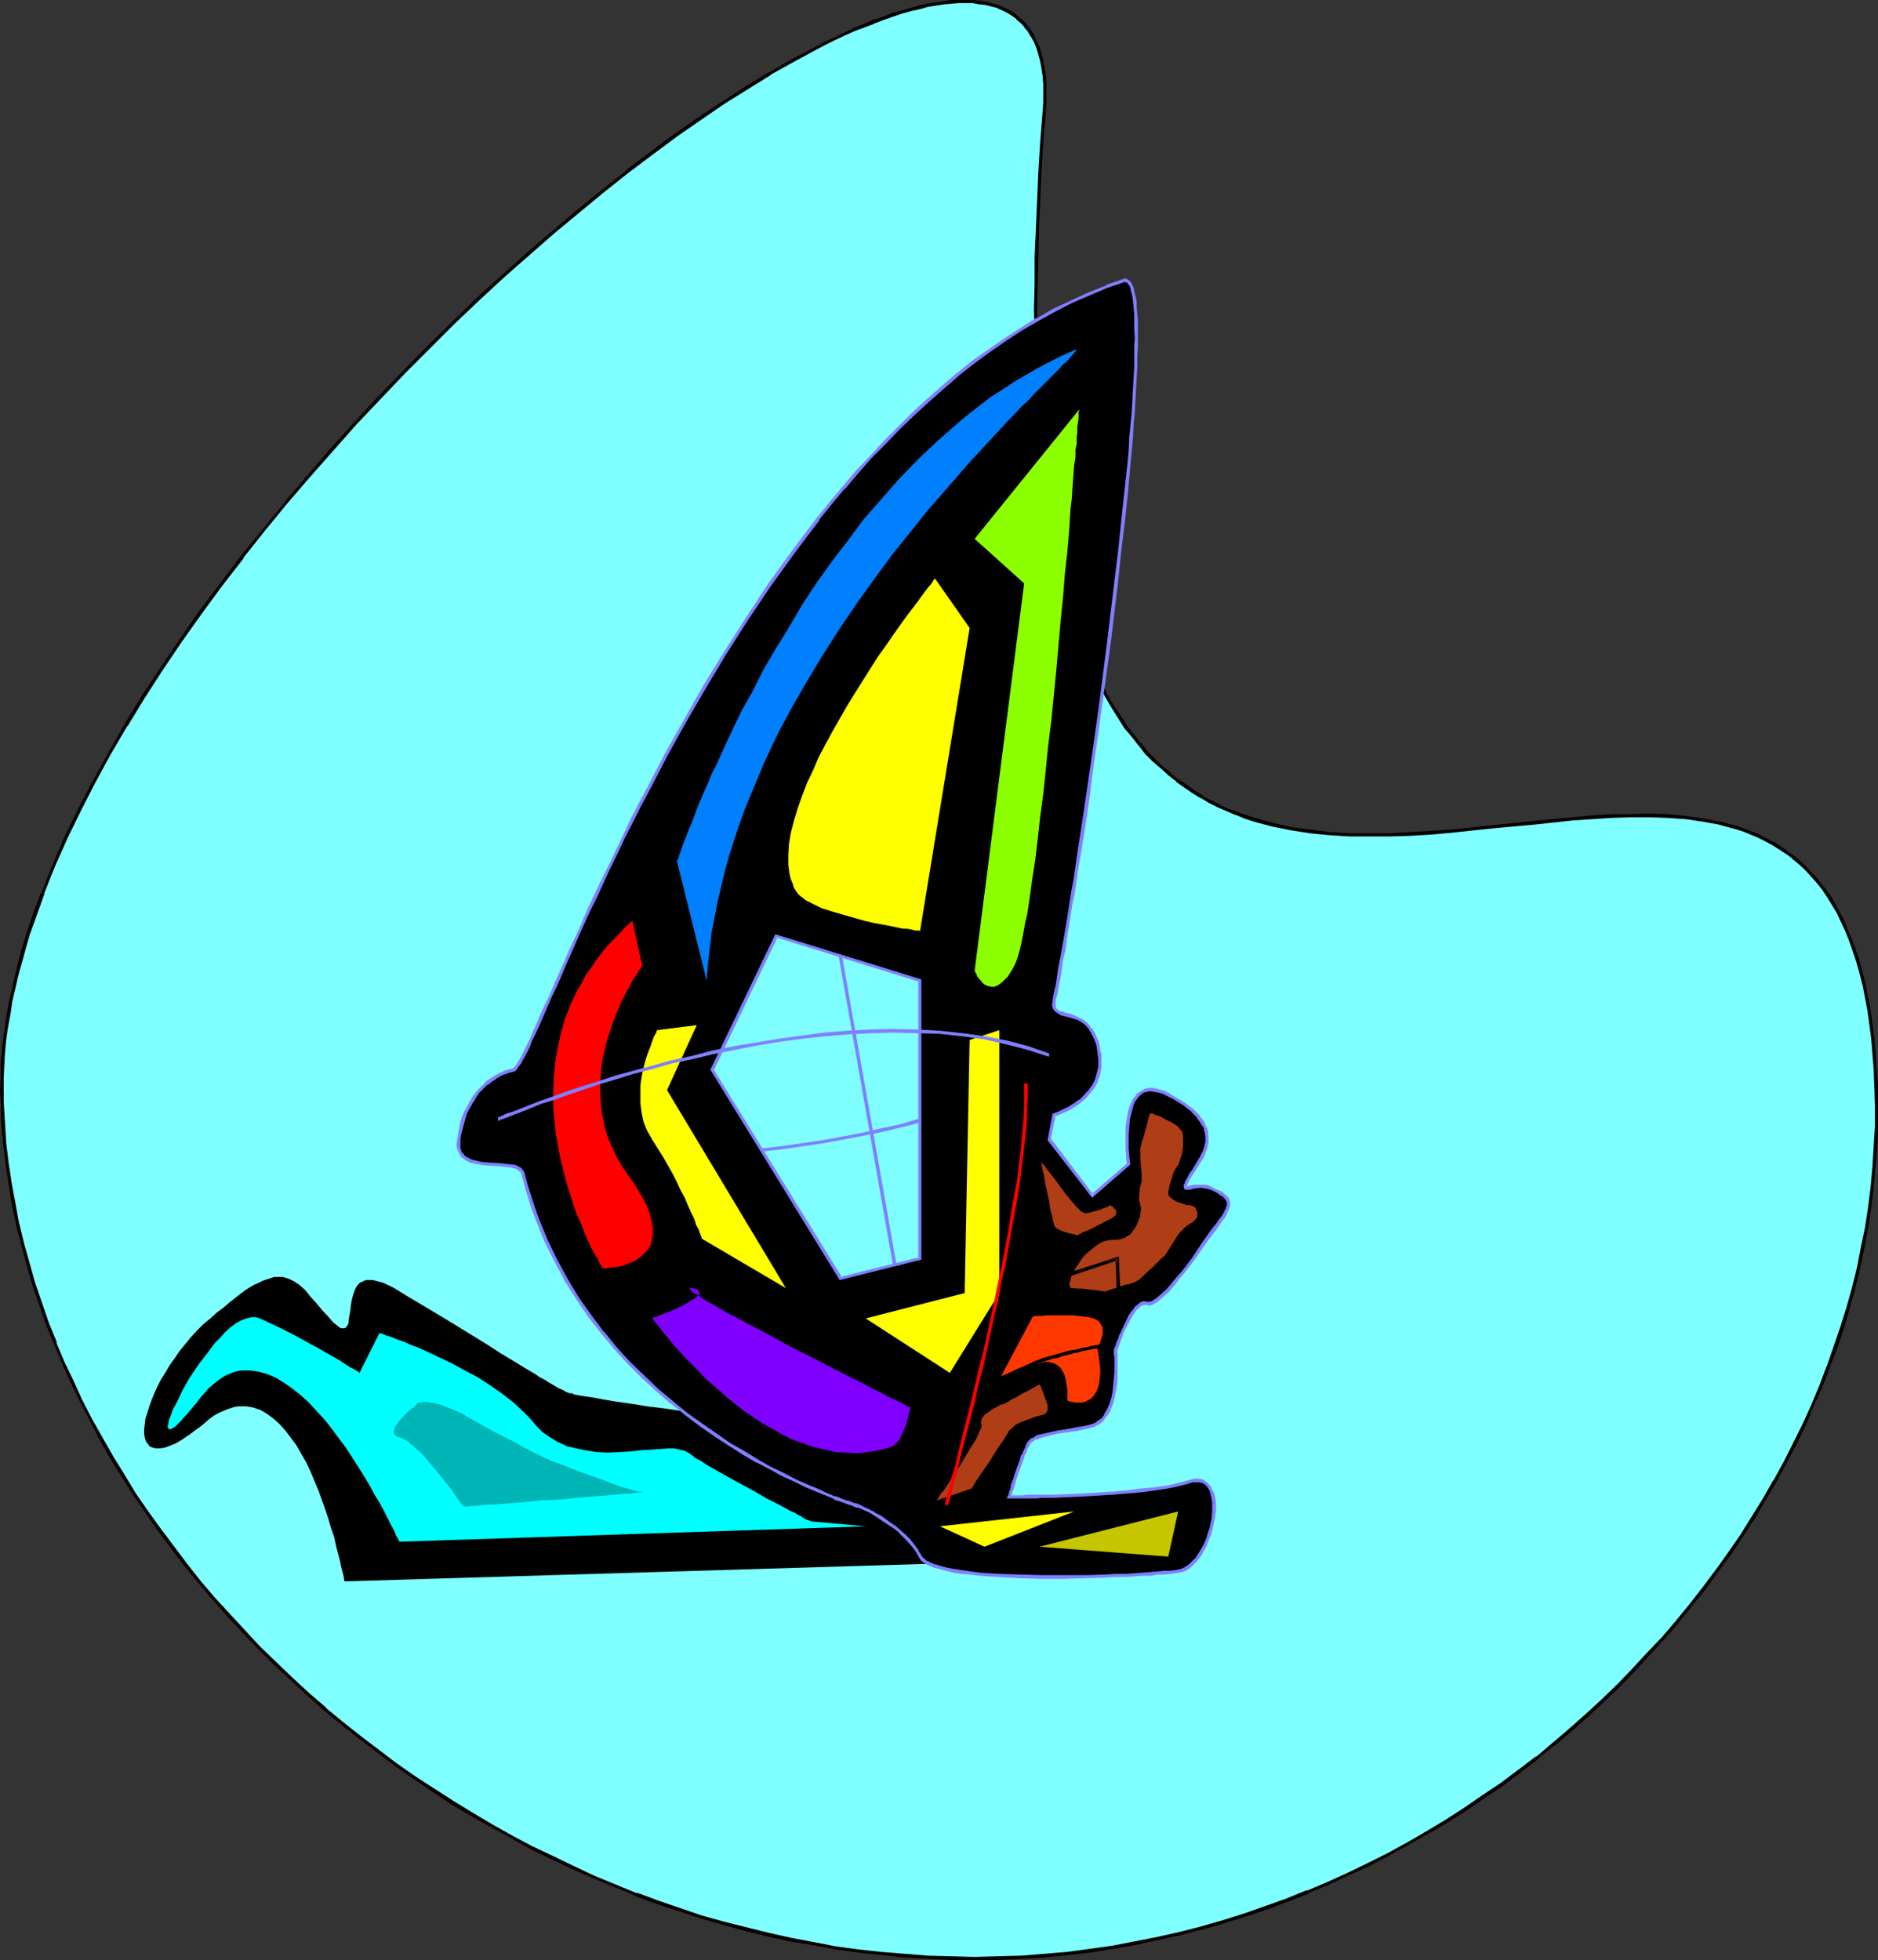 <?xml version="1.0" encoding="UTF-8" standalone="no"?>
<svg
   version="1.0"
   width="129.766mm"
   height="135.424mm"
   id="svg30"
   sodipodi:docname="Windsurfing 07.wmf"
   xmlns:inkscape="http://www.inkscape.org/namespaces/inkscape"
   xmlns:sodipodi="http://sodipodi.sourceforge.net/DTD/sodipodi-0.dtd"
   xmlns="http://www.w3.org/2000/svg"
   xmlns:svg="http://www.w3.org/2000/svg">
  <rect width="100%" height="100%" fill="#333333" stroke="none"/>
  <sodipodi:namedview
     id="namedview30"
     pagecolor="#ffffff"
     bordercolor="#000000"
     borderopacity="0.25"
     inkscape:showpageshadow="2"
     inkscape:pageopacity="0.0"
     inkscape:pagecheckerboard="0"
     inkscape:deskcolor="#d1d1d1"
     inkscape:document-units="mm" />
  <defs
     id="defs1">
    <pattern
       id="WMFhbasepattern"
       patternUnits="userSpaceOnUse"
       width="6"
       height="6"
       x="0"
       y="0" />
  </defs>
  <path
     style="fill:#7fffff;fill-opacity:1;fill-rule:evenodd;stroke:none"
     d="m 254.52,511.354 h 6.141 l 5.979,-0.162 6.141,-0.485 5.979,-0.646 5.818,-0.646 5.979,-0.969 5.818,-0.969 5.818,-1.131 5.818,-1.454 5.656,-1.293 5.656,-1.777 5.656,-1.616 5.494,-1.939 5.494,-2.1 5.494,-2.1 5.333,-2.262 5.333,-2.423 5.333,-2.585 5.171,-2.585 5.01,-2.747 5.01,-2.908 5.01,-2.908 4.848,-3.231 4.848,-3.07 4.686,-3.393 4.686,-3.393 4.525,-3.554 4.525,-3.554 4.363,-3.716 4.202,-3.716 4.202,-3.878 4.202,-4.039 3.878,-4.039 3.878,-4.201 3.878,-4.201 3.717,-4.201 3.555,-4.362 3.555,-4.524 3.232,-4.362 3.232,-4.685 3.232,-4.524 2.909,-4.685 2.909,-4.685 2.747,-4.847 2.747,-4.847 2.424,-5.009 2.424,-4.847 2.262,-5.009 2.101,-5.009 2.101,-5.009 1.778,-5.17 1.778,-5.17 1.454,-5.17 1.454,-5.17 1.293,-5.17 1.131,-5.332 0.97,-5.17 0.97,-5.332 0.646,-5.332 0.485,-5.332 0.323,-5.332 0.162,-5.332 0.162,-5.332 -0.162,-5.332 -0.162,-4.201 -0.323,-4.039 -0.323,-3.878 -0.646,-3.716 -0.485,-3.554 -0.485,-3.554 -0.808,-3.231 -0.808,-3.231 -0.808,-2.908 -0.808,-2.908 -0.97,-2.747 -1.131,-2.423 -1.131,-2.585 -1.131,-2.262 -1.293,-2.262 -1.293,-1.939 -1.293,-1.939 -1.454,-1.939 -1.454,-1.616 -1.616,-1.616 -1.616,-1.616 -1.616,-1.293 -1.778,-1.293 -1.778,-1.293 -1.778,-1.131 -1.778,-0.969 -1.939,-0.808 -1.939,-0.969 -1.939,-0.646 -2.101,-0.808 -4.202,-0.969 -4.363,-0.969 -4.525,-0.646 -4.686,-0.323 -4.686,-0.162 h -4.848 l -5.01,0.162 -5.01,0.323 -5.171,0.485 -10.342,0.969 -10.666,1.131 -10.827,0.969 -5.171,0.485 -5.494,0.323 -5.333,0.162 -5.171,0.162 -5.171,-0.162 -5.333,-0.323 -5.01,-0.485 -5.01,-0.808 -4.848,-0.969 -4.848,-1.293 -2.424,-0.808 -2.424,-0.808 -2.262,-0.969 -2.262,-1.131 -2.262,-1.131 -2.101,-1.131 -2.101,-1.293 -2.262,-1.454 -2.101,-1.616 -1.939,-1.616 -2.101,-1.777 -1.939,-1.777 -1.939,-1.939 -1.778,-2.262 -1.778,-2.1 -1.778,-2.423 -1.778,-2.423 -1.616,-2.585 -1.616,-2.747 -1.454,-2.908 -1.616,-3.07 -1.293,-3.231 -1.454,-3.231 -1.293,-3.554 -1.293,-3.554 -1.131,-3.716 -1.131,-4.039 -0.97,-4.039 -1.131,-4.362 -0.808,-4.362 -0.808,-4.685 -0.808,-4.847 -0.646,-5.009 -0.646,-5.009 -0.646,-5.493 -0.323,-5.493 -0.485,-5.816 -0.323,-5.816 -0.162,-6.139 -0.162,-6.301 V 80.783 74.158 l 0.162,-6.947 0.162,-7.109 0.323,-7.432 0.485,-7.594 0.485,-7.917 0.646,-7.917 v -2.585 l 0.162,-2.423 -0.162,-2.262 v -2.1 l -0.323,-2.1 -0.485,-1.939 -0.323,-1.777 -0.646,-1.616 -0.646,-1.616 -0.808,-1.454 -0.808,-1.293 -0.808,-1.293 -1.131,-1.131 -1.131,-0.969 -1.131,-0.808 -1.293,-0.808 -1.293,-0.646 -1.454,-0.646 -3.07,-0.969 -1.616,-0.162 -1.778,-0.162 -1.778,-0.162 h -1.778 l -2.101,0.162 -1.939,0.323 -2.101,0.323 -2.101,0.323 -2.262,0.485 -2.101,0.485 -2.262,0.808 -2.424,0.646 -2.424,0.808 -2.586,0.969 -2.424,0.969 -2.586,1.131 -2.586,1.131 -2.747,1.293 -2.586,1.293 -2.747,1.454 -5.656,3.07 -5.818,3.231 -5.818,3.554 -6.141,3.878 -6.141,4.201 -6.141,4.362 -6.302,4.524 -6.464,5.009 -6.464,5.009 -6.464,5.332 -6.626,5.493 -6.464,5.655 -6.626,5.816 -6.464,5.978 -6.464,6.139 -6.464,6.463 -6.464,6.463 -6.302,6.624 -6.302,6.624 -6.141,6.947 -6.141,6.947 -5.979,6.947 -5.656,7.109 -5.818,7.109 -5.494,7.27 -5.333,7.27 -5.171,7.432 -5.01,7.27 -4.686,7.432 -4.686,7.27 -4.202,7.432 -4.04,7.27 -3.717,7.432 -3.555,7.27 -3.232,7.27 -2.909,7.27 -2.586,7.109 -1.131,3.554 -1.131,3.554 -0.97,3.393 -0.97,3.554 -0.808,3.393 -0.646,3.393 -0.646,3.554 -0.646,3.393 -0.323,3.393 -0.323,3.231 -0.323,3.231 -0.162,3.393 v 3.231 3.07 l 0.323,5.332 0.485,5.332 0.646,5.332 0.646,5.332 0.97,5.332 1.131,5.17 1.131,5.332 1.454,5.17 1.616,5.17 1.616,5.17 1.939,5.17 1.939,5.17 2.101,5.009 2.262,5.009 2.424,5.009 2.586,5.009 2.586,4.847 2.747,4.847 2.909,4.847 3.07,4.685 3.232,4.847 3.232,4.524 3.394,4.685 3.555,4.524 3.555,4.362 3.878,4.524 3.717,4.201 4.04,4.362 3.878,4.201 4.202,4.039 4.202,4.039 4.363,4.039 4.525,3.878 4.525,3.716 4.525,3.716 4.686,3.554 4.848,3.554 4.848,3.393 4.848,3.231 5.01,3.231 5.171,3.07 5.01,3.07 5.333,2.908 5.171,2.747 5.494,2.747 5.333,2.585 5.494,2.423 5.494,2.262 5.494,2.262 5.656,2.1 5.656,1.939 5.818,1.777 5.656,1.777 5.818,1.454 5.818,1.454 5.979,1.293 5.818,1.131 5.979,0.969 5.979,0.808 5.979,0.808 6.141,0.485 5.979,0.485 5.979,0.162 z"
     id="path1" />
  <path
     style="fill:#000000;fill-opacity:1;fill-rule:evenodd;stroke:none"
     d="m 254.52,511.838 h 6.141 l 5.979,-0.323 v 0 l 6.141,-0.323 5.979,-0.646 5.979,-0.646 5.818,-0.969 5.818,-0.969 5.818,-1.293 h 0.162 l 5.656,-1.293 5.818,-1.454 5.656,-1.616 5.656,-1.777 5.494,-1.777 5.494,-2.1 v 0 l 5.494,-2.1 v -0.162 l 5.494,-2.262 5.171,-2.423 5.333,-2.423 5.171,-2.747 5.01,-2.747 5.171,-2.908 v 0 l 5.01,-2.908 4.848,-3.07 4.686,-3.231 4.848,-3.231 4.686,-3.554 4.525,-3.393 v -0.162 l 4.363,-3.554 h 0.162 l 4.363,-3.716 4.202,-3.716 4.202,-3.878 4.202,-4.039 3.878,-4.039 3.878,-4.201 3.878,-4.201 3.717,-4.201 v -0.162 l 3.555,-4.362 v 0 l 3.555,-4.362 3.232,-4.524 3.394,-4.524 3.07,-4.685 3.07,-4.685 2.747,-4.685 2.909,-4.847 v 0 l 2.586,-4.847 2.586,-4.847 2.424,-5.009 2.101,-5.009 2.262,-5.009 v 0 l 1.939,-5.009 V 357.059 l 1.939,-5.009 1.778,-5.17 1.454,-5.17 1.454,-5.17 1.293,-5.332 v 0 l 1.131,-5.332 0.97,-5.17 0.808,-5.332 0.646,-5.332 0.485,-5.332 v 0 l 0.485,-5.332 0.162,-5.332 v -5.332 -5.332 l -0.323,-4.201 v 0 l -0.323,-4.039 -0.323,-4.039 -0.485,-3.716 -0.485,-3.554 -0.646,-3.393 -0.646,-3.231 v -0.162 l -0.808,-3.07 -0.808,-3.07 -0.97,-2.908 -0.97,-2.585 v -0.162 l -1.131,-2.423 -0.97,-2.585 -1.293,-2.262 -1.131,-2.262 v 0 l -1.293,-2.1 -1.454,-1.939 v 0 l -1.454,-1.777 v -0.162 l -1.616,-1.616 -1.454,-1.616 -1.616,-1.616 -1.616,-1.293 v 0 l -1.778,-1.293 -1.778,-1.293 -1.778,-1.131 h -0.162 l -1.778,-0.969 -1.939,-0.969 -1.939,-0.808 v 0 l -2.101,-0.808 -1.939,-0.646 -4.202,-1.131 h -0.162 l -4.363,-0.808 -4.363,-0.646 -4.686,-0.485 h -0.162 l -4.686,-0.162 -4.848,0.162 h -5.01 l -5.01,0.323 h -0.162 l -5.01,0.485 -10.504,0.969 -10.666,1.131 -10.666,1.131 -5.333,0.323 h 0.162 l -5.494,0.323 -5.333,0.323 h -5.171 -5.171 l -5.333,-0.323 h 0.162 l -5.171,-0.646 -5.01,-0.646 -4.848,-1.131 v 0 l -4.686,-1.293 -2.424,-0.808 -2.424,-0.808 h 0.162 l -2.424,-0.808 -2.262,-1.131 -2.262,-1.131 -2.101,-1.131 h 0.162 l -2.262,-1.454 -2.101,-1.454 -2.101,-1.454 v 0.162 l -2.101,-1.777 h 0.162 l -2.101,-1.616 -1.939,-1.939 -1.939,-1.939 -1.778,-2.262 v 0.162 l -1.778,-2.262 v 0 l -1.778,-2.262 -1.616,-2.585 -1.778,-2.585 -1.616,-2.747 v 0 l -1.454,-2.908 -1.454,-2.908 -1.454,-3.231 -1.454,-3.231 h 0.162 l -1.293,-3.393 -1.293,-3.716 -1.131,-3.716 -1.131,-4.039 -1.131,-4.039 -0.97,-4.362 v 0.162 l -0.97,-4.524 -0.808,-4.524 -0.808,-4.847 -0.646,-5.009 -0.646,-5.17 -0.485,-5.332 -0.485,-5.493 v 0 l -0.323,-5.816 -0.323,-5.816 -0.162,-6.139 -0.162,-6.301 -0.162,-6.624 0.162,-6.624 0.162,-6.947 0.162,-7.109 0.323,-7.432 0.323,-7.594 0.485,-7.917 v 0.162 l 0.646,-8.078 v 0 l 0.162,-2.585 v -2.423 -2.262 l -0.162,-2.1 V 19.711 l -0.323,-1.939 -0.323,-1.939 v -0.162 l -0.485,-1.777 -0.485,-1.616 v 0 l -0.808,-1.616 -0.646,-1.454 v 0 l -0.808,-1.454 -0.97,-1.131 V 6.463 l -1.131,-1.131 -1.131,-0.969 v 0 l -1.131,-0.969 -1.293,-0.808 v 0 l -1.454,-0.646 -1.454,-0.646 v 0 l -3.07,-0.808 v 0 L 255.813,0.162 254.197,0 h -0.162 -1.778 -1.778 -2.101 v 0 l -1.939,0.323 -2.101,0.323 -2.101,0.323 h -0.162 l -2.101,0.485 -2.262,0.646 -2.262,0.646 -2.424,0.646 -2.424,0.969 -2.424,0.808 h -0.162 l -2.424,1.131 v 0 l -2.586,0.969 -2.586,1.293 0.323,0.646 2.586,-1.131 2.586,-0.969 v 0 l 2.586,-0.969 h -0.162 l 2.586,-0.969 2.262,-0.808 2.424,-0.808 2.262,-0.646 2.262,-0.485 2.262,-0.646 v 0 l 2.101,-0.323 2.101,-0.323 1.939,-0.162 h -0.162 l 2.101,-0.162 h 1.778 1.778 v 0 l 1.616,0.323 1.778,0.162 h -0.162 l 3.232,0.808 h -0.162 l 1.454,0.646 1.293,0.646 v 0 l 1.293,0.808 1.131,0.808 h -0.162 l 1.131,0.969 1.131,1.131 h -0.162 l 0.97,1.131 0.808,1.454 V 9.532 l 0.808,1.454 0.646,1.616 v 0 l 0.485,1.616 0.485,1.777 v 0 l 0.323,1.777 0.323,2.1 v 0 l 0.162,2.1 v 2.262 2.423 l -0.162,2.585 v -0.162 l -0.646,8.078 v 0 l -0.485,7.917 -0.323,7.594 -0.323,7.432 -0.323,7.109 v 6.947 l -0.162,6.624 0.162,6.624 v 6.301 l 0.323,6.139 0.323,5.816 0.323,5.816 v 0 l 0.485,5.655 0.485,5.332 0.646,5.17 0.646,5.009 0.808,4.685 0.808,4.685 0.97,4.524 v 0 l 0.97,4.201 0.97,4.201 1.131,3.878 1.293,3.878 1.131,3.554 1.293,3.554 h 0.162 l 1.293,3.393 1.454,3.07 1.454,3.07 1.616,2.908 v 0 l 1.616,2.747 1.616,2.585 1.616,2.585 1.939,2.262 v 0 l 1.778,2.262 v 0 l 1.778,2.262 1.939,1.939 2.101,1.777 1.939,1.777 v 0 l 2.101,1.616 v 0.162 l 2.101,1.454 2.101,1.454 2.101,1.293 h 0.162 l 2.101,1.293 2.262,1.131 2.262,0.969 2.262,0.969 h 0.162 l 2.262,0.969 2.424,0.808 4.848,1.293 v 0 l 4.848,0.969 5.171,0.808 5.01,0.485 v 0 l 5.333,0.323 h 5.171 5.171 l 5.333,-0.162 5.494,-0.323 v 0 l 5.333,-0.485 10.666,-1.131 10.666,-0.969 10.504,-1.131 5.01,-0.323 v 0 l 5.01,-0.323 5.01,-0.162 h 4.848 l 4.686,0.162 v 0 l 4.686,0.323 4.363,0.646 4.525,0.808 h -0.162 l 4.202,1.131 2.101,0.646 1.939,0.808 v 0 l 1.939,0.808 1.939,0.969 1.778,0.969 v 0 l 1.778,1.131 1.778,1.131 1.778,1.293 h -0.162 l 1.616,1.293 1.616,1.454 1.616,1.777 1.454,1.616 v 0 l 1.454,1.777 v 0 l 1.293,1.939 1.293,2.1 v 0 l 1.293,2.1 1.131,2.423 1.131,2.423 0.97,2.423 v 0 l 0.97,2.747 0.97,2.908 0.808,2.908 0.808,3.231 v -0.162 l 0.646,3.393 0.646,3.393 0.485,3.554 0.485,3.716 0.323,3.878 0.323,4.039 v 0 l 0.162,4.201 0.162,5.332 v 5.332 l -0.323,5.332 -0.323,5.332 v 0 l -0.485,5.332 -0.646,5.17 -0.808,5.332 -1.131,5.332 -0.97,5.17 v 0 l -1.293,5.17 -1.454,5.17 -1.616,5.17 -1.778,5.17 -1.778,5.17 v -0.162 l -1.939,5.17 v 0 l -2.101,5.009 -2.262,5.009 -2.424,4.847 -2.424,4.847 -2.747,5.009 v -0.162 l -2.747,4.847 -2.909,4.685 -2.909,4.685 -3.232,4.685 -3.232,4.524 -3.394,4.524 -3.394,4.362 v 0 l -3.555,4.362 v 0 l -3.717,4.362 -3.878,4.039 -3.878,4.201 -3.878,4.039 -4.202,4.039 -4.202,3.878 -4.202,3.716 -4.363,3.716 v 0 l -4.363,3.716 v -0.162 l -4.686,3.554 -4.525,3.393 -4.848,3.231 -4.686,3.231 -5.01,3.231 -4.848,2.908 v 0 l -5.01,2.908 -5.01,2.747 -5.171,2.585 -5.333,2.585 -5.333,2.423 -5.333,2.262 v -0.162 l -5.494,2.262 v 0 l -5.494,1.939 -5.494,1.939 -5.656,1.777 -5.656,1.616 -5.656,1.454 -5.818,1.293 v 0 l -5.818,1.131 -5.818,1.131 -5.818,0.808 -5.979,0.808 -5.979,0.485 -5.979,0.485 v 0 l -5.979,0.162 -6.141,0.162 z"
     id="path2" />
  <path
     style="fill:#000000;fill-opacity:1;fill-rule:evenodd;stroke:none"
     d="m 220.422,8.563 -2.747,1.293 -2.747,1.293 -2.586,1.454 -5.656,2.908 -5.818,3.393 h -0.162 l -5.818,3.554 -5.979,3.878 -6.141,4.039 -6.302,4.362 -6.302,4.685 -6.464,4.847 v 0.162 l -6.302,5.009 -6.626,5.332 -6.464,5.493 v 0 l -6.626,5.655 -6.464,5.816 -6.626,5.978 -6.464,6.301 -6.464,6.301 -6.302,6.463 -6.464,6.624 -6.302,6.786 -6.141,6.786 -5.979,6.947 -5.979,6.947 v 0.162 l -5.818,7.109 -5.818,7.109 v 0 l -5.494,7.27 -5.494,7.27 -5.01,7.27 -5.01,7.432 -4.848,7.27 -4.525,7.432 v 0 l -4.202,7.432 -4.04,7.27 -3.878,7.432 -3.555,7.27 -3.07,7.27 -2.909,7.27 h -0.162 l -2.586,7.109 -1.131,3.554 -1.131,3.554 -0.97,3.554 -0.808,3.393 -0.808,3.554 v 0 l -0.808,3.393 -0.646,3.393 -0.485,3.393 -0.485,3.393 -0.323,3.393 -0.323,3.231 v 0 3.393 L 0,284.678 l 0.162,3.07 0.162,5.332 v 0.162 l 0.485,5.332 0.646,5.332 0.808,5.332 0.808,5.17 1.131,5.332 v 0 l 1.293,5.17 1.454,5.332 1.454,5.17 1.778,5.17 1.778,5.17 v 0 l 2.101,5.17 v 0 l 2.101,5.009 2.262,5.009 2.424,5.009 2.586,5.009 2.586,5.009 v 0 l 2.747,4.847 2.909,4.685 3.07,4.847 3.232,4.685 3.232,4.685 3.394,4.524 3.555,4.685 v 0 l 3.555,4.362 v 0 l 3.878,4.524 3.717,4.201 4.04,4.362 4.04,4.201 4.04,4.039 4.363,4.039 4.202,3.878 4.525,4.039 v 0 l 4.525,3.716 4.686,3.716 v 0 l 4.686,3.554 4.686,3.554 4.848,3.393 5.01,3.393 4.848,3.231 5.171,3.07 5.171,2.908 v 0 l 5.333,2.908 5.171,2.908 5.333,2.585 5.494,2.585 5.494,2.423 5.494,2.262 5.494,2.262 v 0.162 l 5.818,2.1 5.494,1.777 5.818,1.939 5.656,1.616 5.818,1.616 5.979,1.454 5.818,1.293 v 0 l 5.979,0.969 5.979,1.131 5.979,0.808 5.979,0.646 5.979,0.646 6.141,0.323 v 0 l 5.979,0.323 h 6.141 v -0.808 l -6.141,-0.162 -5.979,-0.162 v 0 l -5.979,-0.485 -6.141,-0.485 -5.979,-0.646 -5.979,-0.808 -5.818,-1.131 -5.979,-1.131 v 0 l -5.818,-1.293 -5.818,-1.454 -5.818,-1.454 -5.818,-1.616 -5.656,-1.939 -5.656,-1.939 -5.656,-2.1 v 0.162 l -5.494,-2.262 -5.494,-2.262 -5.494,-2.585 -5.333,-2.585 -5.494,-2.585 -5.171,-2.747 -5.171,-2.908 v 0 l -5.171,-3.07 -5.01,-3.07 -5.01,-3.231 -5.01,-3.231 -4.848,-3.393 -4.686,-3.554 -4.686,-3.554 v 0 l -4.686,-3.716 -4.525,-3.716 h 0.162 l -4.525,-3.878 -4.363,-4.039 -4.202,-4.039 -4.202,-4.039 -3.878,-4.201 -4.04,-4.362 -3.878,-4.201 -3.717,-4.362 v 0 l -3.555,-4.524 v 0 l -3.394,-4.524 -3.394,-4.524 -3.394,-4.685 -3.232,-4.685 -2.909,-4.847 -2.909,-4.685 -2.747,-4.847 v 0 l -2.747,-4.847 -2.586,-5.009 -2.262,-5.009 -2.424,-5.009 -2.101,-5.009 h 0.162 l -2.101,-5.17 v 0 l -1.778,-5.17 -1.778,-5.17 -1.454,-5.17 -1.454,-5.17 -1.293,-5.332 v 0.162 L 4.04,314.244 3.07,309.074 2.262,303.743 1.616,298.411 1.293,293.079 v 0 l -0.323,-5.332 v -3.07 -3.231 l 0.162,-3.393 v 0.162 l 0.162,-3.231 0.323,-3.393 0.485,-3.393 0.646,-3.393 0.485,-3.393 0.808,-3.393 v 0 l 0.808,-3.554 0.97,-3.393 0.97,-3.554 0.97,-3.393 1.293,-3.554 2.586,-7.27 -0.162,0.162 2.909,-7.27 3.232,-7.27 3.555,-7.27 3.717,-7.27 4.04,-7.432 4.363,-7.432 v 0.162 l 4.525,-7.432 4.686,-7.27 5.01,-7.432 5.171,-7.27 5.333,-7.27 5.656,-7.27 h -0.162 l 5.656,-7.109 5.818,-7.109 v 0 l 5.979,-6.947 6.141,-6.947 6.141,-6.947 6.302,-6.624 6.302,-6.624 6.464,-6.463 6.464,-6.463 6.464,-6.139 6.464,-5.978 6.626,-5.816 6.464,-5.655 v 0 l 6.626,-5.493 6.464,-5.332 6.302,-5.009 v 0 l 6.464,-4.847 6.302,-4.685 6.302,-4.362 6.141,-4.201 5.979,-3.716 5.979,-3.716 h -0.162 l 5.818,-3.231 5.656,-3.07 2.747,-1.454 2.586,-1.293 2.747,-1.293 z"
     id="path3" />
  <path
     style="fill:#000000;fill-opacity:1;fill-rule:evenodd;stroke:none"
     d="m 305.1,406.498 -215.089,6.463 v -0.162 h -0.162 v -0.485 l -0.162,-0.969 -0.323,-1.131 -0.323,-1.293 -0.323,-1.616 -0.485,-1.777 -0.485,-1.939 -0.485,-2.262 -0.808,-2.262 -0.646,-2.262 -0.808,-2.423 -1.778,-5.009 -2.101,-5.009 -1.131,-2.423 -1.293,-2.262 -1.293,-2.262 -1.454,-1.939 -1.454,-1.939 -1.454,-1.616 -1.616,-1.454 -1.778,-1.293 -1.616,-0.969 -1.939,-0.646 -0.808,-0.162 -0.97,-0.162 H 63.347 62.378 l -1.131,0.162 -0.97,0.323 -0.97,0.323 -1.131,0.485 -1.131,0.485 -1.131,0.646 -1.131,0.808 -1.131,0.969 -1.131,0.969 -1.131,0.808 -1.939,1.454 -1.939,1.293 -1.616,0.969 -1.616,0.646 -1.293,0.485 -1.293,0.162 h -0.97 l -0.808,-0.162 -0.808,-0.323 -0.485,-0.646 -0.485,-0.646 -0.323,-0.969 -0.162,-1.131 v -1.131 l 0.162,-1.293 0.162,-1.454 0.485,-1.454 0.485,-1.616 0.646,-1.777 0.646,-1.616 0.808,-1.777 0.97,-1.939 1.131,-1.777 1.131,-1.939 1.293,-1.777 1.293,-1.939 1.454,-1.777 1.454,-1.777 1.616,-1.777 1.778,-1.777 1.778,-1.454 1.778,-1.616 1.778,-1.293 1.454,-1.293 1.454,-1.131 1.454,-1.131 1.293,-0.969 1.293,-0.808 1.131,-0.646 1.131,-0.485 0.97,-0.485 0.97,-0.323 0.97,-0.323 0.97,-0.323 h 0.808 0.808 0.646 l 1.616,0.485 1.293,0.646 1.454,0.969 1.454,1.293 1.293,1.616 1.616,1.777 1.616,1.939 1.939,2.1 0.808,0.969 0.808,0.646 0.808,0.646 0.485,0.323 h 0.485 0.323 l 0.485,-0.162 0.162,-0.323 0.323,-0.323 0.162,-0.485 0.162,-1.454 0.323,-1.616 0.162,-1.616 0.323,-1.777 0.485,-1.616 0.323,-0.808 0.323,-0.646 0.485,-0.646 0.485,-0.485 0.808,-0.323 0.646,-0.323 h 0.97 0.97 l 1.131,0.323 1.293,0.323 1.454,0.646 1.616,0.808 3.394,2.1 3.555,2.1 7.272,4.362 7.11,4.362 3.394,2.1 3.232,2.1 3.232,1.939 2.909,1.777 2.747,1.616 1.131,0.808 1.293,0.646 0.97,0.646 1.131,0.646 0.808,0.485 0.808,0.485 0.808,0.323 0.646,0.323 0.485,0.323 0.485,0.162 0.323,0.162 h 0.646 l 0.646,0.323 0.808,0.162 0.97,0.162 0.97,0.162 2.262,0.323 2.586,0.485 2.747,0.485 5.656,0.808 2.909,0.485 2.586,0.323 2.586,0.323 2.101,0.323 1.131,0.162 0.808,0.162 h 0.808 l 0.646,0.162 h 0.485 l 0.323,0.162 h 0.323 v 0 z"
     id="path4" />
  <path
     style="fill:#7f7fff;fill-opacity:1;fill-rule:evenodd;stroke:none"
     d="m 242.077,375.316 -36.36,-206.157 -0.808,0.162 36.198,205.996 z"
     id="path5" />
  <path
     style="fill:#7f7fff;fill-opacity:1;fill-rule:evenodd;stroke:none"
     d="m 274.073,281.123 v -0.808 h -0.323 l -0.646,0.323 -0.97,0.323 -1.131,0.485 -1.454,0.808 -1.778,0.646 -2.101,0.969 -2.424,0.808 -2.586,0.969 -2.909,1.131 -3.394,1.131 -3.394,1.131 -3.717,1.131 -4.04,1.131 -4.202,1.131 -4.363,1.293 -4.686,0.969 -4.848,1.131 -5.01,0.969 -5.333,0.969 -5.494,0.808 -5.656,0.808 -5.818,0.646 -5.979,0.485 -5.979,0.323 -12.766,0.323 -6.626,-0.323 -6.626,-0.323 -6.626,-0.485 -6.949,-0.808 -6.949,-0.808 -0.162,0.808 6.949,0.969 6.949,0.646 6.787,0.485 6.626,0.485 6.626,0.162 12.766,-0.323 6.141,-0.323 5.979,-0.485 5.818,-0.646 5.656,-0.808 5.494,-0.808 5.171,-0.969 5.171,-0.969 4.848,-0.969 4.686,-1.131 4.525,-1.131 4.202,-1.131 4.04,-1.131 3.717,-1.293 3.394,-1.131 3.232,-1.131 3.07,-1.131 2.586,-0.808 2.424,-1.131 2.101,-0.808 1.778,-0.808 1.616,-0.646 1.131,-0.485 0.808,-0.485 0.485,-0.162 h 0.162 v -0.808 z"
     id="path6" />
  <path
     style="fill:#000000;fill-opacity:1;fill-rule:evenodd;stroke:none"
     d="m 240.299,328.624 -20.685,5.17 -33.774,-54.447 16.806,-34.898 37.653,11.633 z m 59.146,11.633 0.485,0.162 h 0.323 l 0.485,-0.162 0.485,-0.162 1.131,-0.808 1.131,-0.969 1.293,-1.131 1.293,-1.454 1.293,-1.616 1.454,-1.777 2.747,-3.554 2.586,-3.554 1.131,-1.616 1.131,-1.616 0.808,-1.293 0.808,-1.131 0.808,-0.969 0.485,-0.808 0.485,-0.808 0.485,-0.646 0.323,-0.646 0.162,-0.485 0.162,-0.646 v -0.485 l -0.162,-0.485 -0.323,-0.485 -0.323,-0.323 -0.323,-0.485 -0.646,-0.485 -0.646,-0.323 -0.808,-0.485 -0.97,-0.485 -0.808,-0.323 -0.97,-0.323 -0.808,-0.162 h -0.97 l -1.454,0.162 -1.131,0.323 h -0.485 l -0.162,0.162 h -0.323 l -0.162,-0.162 v -0.323 l 0.162,-0.485 0.323,-0.646 0.323,-0.808 0.646,-0.969 0.646,-1.131 1.454,-2.262 0.808,-1.131 0.485,-1.293 0.485,-1.454 0.323,-1.293 0.162,-1.454 -0.162,-1.454 -0.323,-0.808 -0.323,-0.646 -0.323,-0.808 -0.646,-0.808 -0.485,-0.808 -0.808,-0.808 -0.808,-0.808 -0.97,-0.808 -1.131,-0.808 -1.293,-0.808 -1.293,-0.808 -1.616,-0.808 -1.293,-0.646 -1.131,-0.485 -1.131,-0.162 -0.808,-0.162 -0.97,0.162 -0.808,0.162 -0.808,0.323 -0.485,0.485 -0.646,0.485 -0.485,0.646 -0.485,0.808 -0.323,0.808 -0.646,1.777 -0.323,2.1 -0.323,1.939 -0.162,2.1 v 2.1 l 0.162,1.777 v 1.616 l 0.162,0.646 v 0.485 l 0.162,0.485 v 0.323 0.162 0.162 l -9.534,8.24 -11.15,-14.702 1.293,-6.463 0.162,-0.162 0.323,-0.162 0.808,-0.162 0.808,-0.323 0.97,-0.485 1.293,-0.646 1.131,-0.808 1.293,-0.969 1.131,-0.969 1.131,-1.293 0.97,-1.293 0.808,-1.616 0.646,-1.616 0.323,-2.1 0.162,-0.969 v -1.131 l -0.162,-1.131 -0.162,-1.131 -0.323,-1.131 -0.323,-1.131 -0.323,-0.969 -0.323,-0.808 -0.485,-0.646 -0.485,-0.808 -0.808,-1.131 -1.131,-0.808 -0.97,-0.646 -1.131,-0.485 -0.97,-0.323 -2.101,-0.485 -0.646,-0.323 -0.808,-0.323 -0.485,-0.485 -0.323,-0.485 -0.162,-0.808 v -0.485 l 0.162,-0.646 0.323,-1.777 0.323,-2.1 0.485,-2.1 0.323,-2.262 0.485,-2.585 0.485,-2.585 0.485,-2.747 0.485,-2.747 0.485,-3.07 0.485,-3.07 0.485,-3.231 0.485,-3.231 0.646,-3.393 0.485,-3.554 1.131,-7.27 1.131,-7.432 1.131,-7.755 1.131,-7.917 0.97,-8.078 2.262,-16.318 1.939,-16.318 0.97,-7.917 0.808,-7.755 0.808,-7.594 0.646,-7.27 0.323,-3.554 0.323,-3.393 0.323,-3.393 0.162,-3.231 0.323,-6.139 0.323,-2.908 v -2.747 l 0.162,-2.747 v -2.585 l 0.162,-2.262 -0.162,-2.262 V 83.852 l -0.162,-1.939 v -1.616 l -0.162,-1.616 -0.323,-1.293 -0.162,-1.293 -0.323,-0.969 -0.323,-0.808 -0.323,-0.485 -0.485,-0.485 -0.485,-0.162 h -0.485 l -4.686,1.777 -4.525,1.777 -4.525,2.1 -4.363,2.262 -4.363,2.423 -4.363,2.423 -4.202,2.747 -4.202,2.908 -4.04,3.07 -4.04,3.07 -3.878,3.393 -3.878,3.393 -3.878,3.554 -3.717,3.554 -3.717,3.878 -3.555,3.716 -3.717,4.039 -3.394,4.039 -3.394,4.039 -3.394,4.201 -6.464,8.563 -6.141,8.725 -5.979,8.725 -5.656,8.886 -5.494,9.048 -5.01,8.886 -4.848,8.725 -4.686,8.725 -2.101,4.201 -2.101,4.201 -2.101,4.039 -1.939,4.039 -1.939,4.039 -1.778,3.878 -1.939,3.878 -1.616,3.554 -1.616,3.554 -1.616,3.554 -1.454,3.393 -1.454,3.231 -1.293,3.07 -1.293,2.908 -1.293,2.747 -1.131,2.585 -1.131,2.585 -0.97,2.262 -0.97,2.1 -0.97,1.939 -0.808,1.777 -0.646,1.454 -0.808,1.293 -0.485,1.131 -0.646,0.808 -0.485,0.808 -0.485,0.323 -0.162,0.162 -1.293,0.323 -1.131,0.485 -1.293,0.485 -1.131,0.646 -1.131,0.808 -1.131,0.969 -1.131,0.969 -0.97,1.131 -0.808,1.131 -0.97,1.293 -0.808,1.454 -0.646,1.454 -0.646,1.616 -0.485,1.777 -0.485,1.777 -0.323,1.939 v 0.808 0.808 l 0.162,0.808 0.162,0.646 0.323,0.646 0.323,0.485 0.97,0.808 1.131,0.646 1.454,0.323 1.454,0.323 h 1.616 l 3.07,0.323 h 1.454 l 1.454,0.323 1.131,0.162 0.97,0.485 0.485,0.323 0.323,0.323 0.162,0.323 0.323,0.485 0.808,3.07 1.778,5.978 1.131,2.747 0.97,2.747 1.293,2.908 2.424,5.17 2.747,5.009 3.07,4.847 3.07,4.524 3.394,4.362 3.394,4.039 3.555,4.039 3.717,3.554 3.717,3.393 3.717,3.231 3.878,3.07 3.717,2.908 3.878,2.585 3.555,2.423 3.717,2.262 3.555,1.939 3.394,1.939 3.232,1.616 3.232,1.616 2.909,1.293 2.747,1.293 2.424,0.969 2.262,0.969 1.939,0.646 0.97,0.323 0.808,0.323 0.646,0.162 0.646,0.323 0.485,0.162 0.485,0.162 0.323,0.162 h 0.323 0.162 v 0.162 l 0.485,0.162 0.646,0.323 0.808,0.323 0.808,0.485 1.131,0.646 1.131,0.808 1.293,0.808 1.293,0.808 1.293,0.969 1.293,1.131 1.293,1.131 1.131,1.131 1.131,1.293 0.97,1.454 0.808,1.454 0.485,0.646 0.808,0.646 1.131,0.485 1.293,0.646 1.454,0.485 1.778,0.323 1.939,0.485 2.101,0.323 2.101,0.323 2.424,0.162 2.586,0.162 2.586,0.323 5.494,0.162 5.656,0.162 h 5.656 l 5.656,-0.162 5.333,-0.162 h 2.586 l 2.586,-0.162 2.262,-0.162 h 2.262 l 1.939,-0.162 1.939,-0.162 1.778,-0.162 1.293,-0.162 1.293,-0.162 h 0.97 l 0.97,-0.162 0.646,-0.323 0.808,-0.485 0.808,-0.646 0.646,-0.646 0.808,-0.808 1.131,-1.777 1.131,-1.939 0.97,-2.262 0.646,-2.262 0.485,-2.262 0.323,-2.262 v -2.262 l -0.162,-0.969 -0.162,-0.808 -0.323,-0.969 -0.323,-0.646 -0.485,-0.646 -0.485,-0.646 -0.485,-0.485 -0.808,-0.323 -0.646,-0.162 h -0.97 -0.808 l -1.131,0.323 -1.131,0.485 -1.293,0.162 -1.293,0.323 -1.616,0.323 -3.232,0.485 -3.555,0.485 -3.878,0.485 -3.878,0.323 -7.757,0.323 -3.878,0.162 -3.394,0.162 -3.232,0.162 h -1.454 -2.586 -1.131 -3.394 0.162 l 0.162,-0.485 0.162,-0.646 0.162,-0.969 0.323,-0.969 0.323,-1.131 0.97,-2.585 0.808,-2.585 0.485,-1.293 0.485,-1.131 0.485,-0.969 0.485,-0.808 0.323,-0.646 0.323,-0.485 0.646,-0.323 0.646,-0.323 0.808,-0.323 0.97,-0.323 1.939,-0.485 2.101,-0.323 2.424,-0.485 2.262,-0.323 2.101,-0.485 2.101,-0.485 0.646,-0.162 0.808,-0.323 1.131,-0.969 0.808,-1.131 0.808,-1.293 0.646,-1.616 0.485,-1.616 0.485,-1.777 0.162,-1.616 0.162,-1.777 v -1.616 l 0.162,-1.454 v -1.293 l -0.162,-1.131 v -0.808 -0.646 -0.162 -0.162 l 0.162,-0.485 0.162,-0.646 0.323,-0.808 0.323,-0.969 0.485,-1.293 1.131,-2.423 1.293,-2.423 0.646,-0.969 0.646,-0.969 0.808,-0.646 0.646,-0.485 0.808,-0.323 z"
     id="path7" />
  <path
     style="fill:#7f7fff;fill-opacity:1;fill-rule:evenodd;stroke:none"
     d="m 239.814,328.624 0.323,-0.323 -20.685,5.17 0.485,0.162 -33.613,-54.447 v 0.485 l 16.806,-35.06 -0.485,0.162 37.491,11.633 -0.323,-0.323 v 72.543 l 0.808,0.323 v -73.189 l -38.138,-11.794 -16.968,35.383 33.774,54.932 21.331,-5.332 z"
     id="path8" />
  <path
     style="fill:#7f7fff;fill-opacity:1;fill-rule:evenodd;stroke:none"
     d="m 299.444,340.741 0.323,0.162 h 0.646 l 0.485,-0.162 0.485,-0.323 h 0.162 l 0.97,-0.646 0.162,-0.162 1.131,-0.969 1.293,-1.131 1.293,-1.454 1.293,-1.616 v -0.162 l 1.454,-1.616 v 0 l 2.747,-3.554 2.586,-3.716 1.131,-1.616 1.131,-1.454 0.97,-1.293 0.808,-1.131 0.646,-0.969 0.646,-0.808 0.485,-0.808 v 0 l 0.323,-0.808 0.323,-0.646 v 0 l 0.162,-0.646 0.162,-0.485 v -0.646 l -0.162,-0.646 -0.162,-0.485 v 0 l -0.323,-0.485 h -0.162 l -0.323,-0.485 h -0.162 l -0.485,-0.485 -0.646,-0.485 h -0.162 l -0.808,-0.323 -0.97,-0.485 -0.808,-0.485 h -0.162 l -0.808,-0.323 h -0.162 -0.808 -0.97 -1.454 v 0 l -1.293,0.323 h 0.162 l -0.485,0.162 h -0.323 0.162 -0.323 l 0.323,0.162 v -0.162 0.323 -0.323 0.162 l 0.162,-0.485 h -0.162 l 0.323,-0.646 0.323,-0.808 0.646,-0.969 v 0 l 0.646,-0.969 2.262,-3.554 v 0 l 0.646,-1.293 v -0.162 l 0.485,-1.293 0.323,-1.454 v -1.454 0 l -0.162,-1.616 -0.162,-0.808 h -0.162 l -0.323,-0.808 v 0 l -0.323,-0.808 -0.485,-0.646 -0.646,-0.808 v -0.162 l -0.808,-0.808 -0.808,-0.808 v 0 l -1.131,-0.808 v 0 l -0.97,-0.808 -1.293,-0.808 v 0 l -1.454,-0.808 -1.616,-0.969 -1.131,-0.646 h -0.162 l -1.131,-0.323 -1.131,-0.323 v 0 l -0.97,-0.162 -1.131,0.162 -0.808,0.162 v 0.162 l -0.808,0.323 -0.646,0.485 -0.646,0.485 v 0.162 l -0.485,0.646 h -0.162 l -0.323,0.646 v 0.162 l -0.485,0.808 v 0 l -0.646,1.939 v 0 l -0.323,1.939 -0.323,2.1 v 0 2.1 2.1 1.777 0 l 0.162,1.616 v 0.646 0.485 l 0.162,0.485 v 0 0.323 0.323 -0.162 0.162 l 0.162,-0.323 -9.534,8.24 h 0.646 l -11.15,-14.702 v 0.323 l 1.293,-6.463 -0.323,0.323 h 0.323 l 0.323,-0.162 0.646,-0.162 0.162,-0.162 0.808,-0.323 1.131,-0.485 1.131,-0.646 v 0 l 1.293,-0.808 1.131,-0.808 0.162,-0.162 1.131,-0.969 1.131,-1.293 v 0 l 1.131,-1.454 v 0 l 0.808,-1.454 v -0.162 l 0.646,-1.777 v 0 l 0.323,-1.939 v -0.162 -0.969 -1.131 -1.131 l -0.323,-1.131 -0.162,-1.293 v 0 l -0.323,-1.131 v 0 l -0.485,-0.969 -0.323,-0.808 v 0 l -0.485,-0.808 -0.323,-0.646 h -0.162 l -0.808,-1.131 -1.131,-0.969 v 0 l -1.131,-0.646 -1.131,-0.485 v 0 l -1.131,-0.485 -1.939,-0.485 h 0.162 l -0.808,-0.323 v 0.162 l -0.808,-0.323 h 0.162 l -0.646,-0.485 0.162,0.162 -0.323,-0.646 v 0.162 -0.808 0.162 -0.485 -0.646 l 0.485,-1.777 0.323,-1.939 0.485,-2.262 0.323,-2.262 0.323,-2.423 0.646,-2.585 0.323,-2.747 0.485,-2.908 0.485,-3.07 0.485,-3.07 0.646,-3.07 0.485,-3.393 0.485,-3.393 0.646,-3.554 1.131,-7.109 1.131,-7.594 0.97,-7.755 1.131,-7.917 1.131,-8.078 2.262,-16.318 1.939,-16.157 0.808,-7.917 0.97,-7.917 0.808,-7.594 0.646,-7.27 0.323,-3.393 0.323,-3.554 0.162,-3.231 0.323,-3.393 v 0 l 0.323,-6.139 0.162,-2.908 0.162,-2.747 v -2.747 l 0.162,-2.585 V 88.215 85.953 83.852 l -0.162,-1.939 v 0 l -0.162,-1.777 v -1.454 l -0.323,-1.454 -0.323,-1.131 v -0.162 l -0.162,-0.969 -0.485,-0.808 v -0.162 l -0.323,-0.485 -0.646,-0.485 -0.646,-0.323 -0.646,0.162 -4.686,1.616 v 0.162 l 0.323,0.646 v 0 l 4.686,-1.616 h -0.162 0.485 -0.162 l 0.485,0.162 -0.162,-0.162 0.485,0.323 h -0.162 l 0.485,0.646 V 74.482 l 0.323,0.808 v 0 l 0.162,0.969 v -0.162 l 0.323,1.293 0.162,1.293 0.162,1.616 0.162,1.777 v -0.162 1.939 2.1 l 0.162,2.262 -0.162,2.262 v 2.585 2.747 l -0.162,2.747 -0.162,2.908 -0.323,6.139 v 0 l -0.323,3.231 -0.323,3.231 -0.162,3.554 -0.323,3.554 -0.808,7.27 -0.808,7.594 -0.808,7.755 -0.97,7.917 -1.939,16.157 -2.101,16.318 -1.131,8.078 -1.131,7.917 -1.131,7.755 -1.131,7.594 -1.131,7.27 -0.485,3.393 -0.485,3.393 -0.646,3.393 -0.485,3.231 -0.485,3.07 -0.485,2.908 -0.485,2.908 -0.485,2.747 -0.485,2.585 -0.485,2.423 -0.323,2.423 -0.323,2.1 -0.485,1.939 -0.323,1.939 v 0.485 l -0.162,0.646 0.162,0.808 0.485,0.808 0.646,0.485 0.646,0.323 v 0.162 l 0.808,0.323 h 0.162 l 1.939,0.485 0.97,0.323 v 0 l 1.131,0.323 h -0.162 l 1.131,0.646 v 0 l 0.97,0.808 v 0 l 0.97,1.131 h -0.162 l 0.485,0.646 0.323,0.808 v -0.162 l 0.485,0.969 0.323,0.808 v 0 l 0.323,0.969 v 0 l 0.162,1.131 0.162,1.293 0.162,1.131 v -0.162 1.131 0.969 0 l -0.485,1.939 v 0 l -0.485,1.777 v -0.162 l -0.808,1.616 v -0.162 l -0.97,1.454 v -0.162 l -1.131,1.293 -1.131,1.131 v -0.162 l -1.293,0.969 -1.131,0.646 h 0.162 l -1.293,0.646 -0.97,0.485 -0.97,0.485 0.162,-0.162 -0.646,0.323 -0.485,0.162 -0.485,0.162 -1.293,6.947 11.635,15.026 9.858,-8.563 0.162,-0.323 -0.162,-0.323 v 0.162 -0.323 0 -0.485 l -0.162,-0.646 v -0.646 l -0.162,-1.616 v 0.162 -1.777 -2.1 l 0.162,-2.1 v 0.162 l 0.162,-2.1 0.485,-1.939 v 0 l 0.485,-1.777 v 0 l 0.323,-0.808 v 0 l 0.485,-0.646 v 0 l 0.485,-0.646 v 0 l 0.485,-0.485 v 0 l 0.646,-0.485 h -0.162 l 0.808,-0.323 v 0.162 l 0.808,-0.323 h -0.162 0.97 -0.162 l 0.97,0.162 v 0 l 0.97,0.162 1.293,0.323 h -0.162 l 1.293,0.646 1.616,0.808 1.293,0.808 v 0 l 1.293,0.808 0.97,0.808 v 0 l 1.131,0.808 h -0.162 l 0.808,0.808 0.808,0.808 h -0.162 l 0.646,0.808 0.485,0.808 0.485,0.646 v 0 l 0.323,0.646 h -0.162 l 0.323,0.808 v -0.162 l 0.162,1.454 v 0 1.454 -0.162 l -0.323,1.293 -0.485,1.454 v -0.162 l -0.646,1.293 v 0 l -2.101,3.554 -0.808,0.969 v 0.162 l -0.485,0.969 -0.485,0.808 -0.162,0.646 h -0.162 v 0.485 0.485 l 0.323,0.485 h 0.485 0.323 0.323 0.162 l 1.131,-0.323 v 0 l 1.454,-0.162 h -0.162 0.97 -0.162 l 0.808,0.162 v 0 l 0.97,0.162 h -0.162 l 0.97,0.323 0.97,0.485 0.808,0.485 h -0.162 l 0.808,0.485 0.485,0.323 v 0 l 0.323,0.485 v -0.162 l 0.323,0.485 v 0 l 0.162,0.323 v 0 l 0.162,0.485 v -0.162 0.485 -0.162 l -0.162,0.646 -0.162,0.485 v 0 l -0.323,0.646 -0.323,0.646 v 0 l -0.485,0.808 -0.646,0.808 -0.646,0.969 -0.808,0.969 -0.97,1.293 -1.131,1.616 -1.131,1.616 -2.424,3.716 -2.747,3.554 v 0 l -1.454,1.616 v 0 l -1.293,1.616 -1.293,1.454 -1.293,1.131 -1.131,0.969 v 0 l -0.97,0.646 v 0 l -0.485,0.323 v -0.162 l -0.323,0.162 v 0 h -0.323 v 0 h -0.323 z"
     id="path9" />
  <path
     style="fill:#7f7fff;fill-opacity:1;fill-rule:evenodd;stroke:none"
     d="m 288.617,74.643 -4.525,1.777 -4.525,2.1 -4.525,2.1 -4.202,2.423 h -0.162 l -4.202,2.585 -4.202,2.747 -4.202,2.908 -4.202,2.908 -3.878,3.231 h -0.162 l -3.878,3.393 -3.878,3.393 -3.878,3.554 -3.717,3.716 -3.717,3.716 -3.555,3.878 -3.717,3.878 -3.394,4.039 v 0 l -3.394,4.039 -3.394,4.201 v 0 l -6.464,8.563 -6.302,8.725 -5.818,8.886 -5.656,8.886 -5.494,8.886 v 0 l -5.01,8.886 -5.01,8.886 -4.525,8.725 -2.262,4.201 -2.101,4.039 -1.939,4.201 -1.939,4.039 -1.939,4.039 -1.939,3.878 -1.778,3.716 -1.778,3.716 -1.454,3.554 -1.616,3.554 -1.616,3.393 -1.293,3.07 -1.454,3.231 -1.293,2.908 -1.131,2.747 -1.293,2.585 -1.131,2.423 -0.97,2.423 -0.97,2.1 -0.808,1.939 -0.808,1.616 -1.454,2.908 -0.646,1.131 v 0 l -0.485,0.808 -0.485,0.646 v 0 l -0.323,0.323 v 0 l -0.323,0.162 h 0.162 l -1.293,0.323 -1.131,0.323 -0.162,0.162 -1.131,0.485 -1.131,0.646 v 0 l -1.293,0.808 -1.131,0.808 v 0.162 l -0.97,0.969 -1.131,1.131 v 0 l -0.808,1.131 h -0.162 l -0.808,1.454 v 0 l -0.808,1.454 -0.808,1.454 v 0 l -0.646,1.616 v 0 l -0.485,1.777 -0.323,1.777 v 0.162 l -0.323,1.777 v 0.162 l -0.162,0.808 v 0.969 l 0.162,0.808 0.323,0.646 v 0 l 0.323,0.646 v 0 l 0.323,0.646 1.131,0.808 1.131,0.646 1.454,0.323 v 0 l 1.616,0.323 1.454,0.162 h 0.162 l 3.07,0.162 v 0 l 1.454,0.162 1.454,0.162 1.131,0.323 -0.162,-0.162 0.97,0.485 v 0 l 0.323,0.323 v 0 l 0.323,0.162 v 0 l 0.162,0.323 0.162,0.485 v 0 l 0.808,3.07 1.778,5.816 1.131,2.908 v 0 l 1.131,2.908 1.131,2.747 2.586,5.17 2.747,5.17 v 0 l 3.07,4.847 3.07,4.524 3.394,4.362 v 0 l 3.394,4.039 3.555,3.878 3.717,3.716 3.717,3.393 3.717,3.231 h 0.162 l 3.717,3.07 v 0 l 3.878,2.908 3.717,2.585 3.717,2.423 3.555,2.262 3.555,2.1 h 0.162 l 3.394,1.777 3.232,1.777 3.232,1.454 2.909,1.454 2.747,1.131 2.424,0.969 2.262,0.969 v 0.162 l 2.101,0.646 0.808,0.323 0.808,0.323 0.646,0.162 v 0 l 0.485,0.162 0.162,0.162 0.485,0.162 0.485,0.162 h 0.323 l 0.323,0.162 -0.162,-0.162 0.323,0.162 h 0.162 -0.162 l 0.97,0.485 0.808,0.323 0.97,0.485 v 0 l 0.97,0.646 1.293,0.808 1.131,0.808 1.293,0.808 1.454,0.969 v 0 l 1.293,0.969 h -0.162 l 1.293,1.293 1.131,1.131 1.131,1.293 v 0 l 0.97,1.293 v 0 l 0.808,1.454 v 0 l 0.485,0.808 0.808,0.646 1.131,0.646 1.293,0.485 0.162,0.162 1.454,0.323 1.778,0.485 1.939,0.485 v 0 l 2.101,0.323 2.262,0.162 2.424,0.323 2.424,0.162 2.586,0.162 h 0.162 l 5.494,0.323 5.656,0.162 h 5.656 l 5.656,-0.162 5.333,-0.162 2.586,-0.162 h 2.586 l 2.262,-0.162 2.262,-0.162 h 1.939 0.162 l 1.778,-0.323 h 1.778 l 1.454,-0.162 1.131,-0.162 1.131,-0.162 0.808,-0.162 h 0.162 l 0.808,-0.323 0.808,-0.485 0.808,-0.646 v 0 l 1.454,-1.454 1.293,-1.777 v -0.162 l 1.131,-1.939 0.808,-2.262 h 0.162 l 0.646,-2.262 v -0.162 l 0.485,-2.262 0.323,-2.262 v -2.262 l -0.162,-0.969 -0.162,-0.969 v 0 l -0.323,-0.808 -0.162,-0.162 -0.323,-0.646 v -0.162 l -0.323,-0.646 h -0.162 l -0.485,-0.646 v 0 l -0.646,-0.485 -0.808,-0.485 -0.808,-0.162 v 0.969 h -0.162 l 0.808,0.162 -0.162,-0.162 0.646,0.323 v 0 l 0.646,0.485 h -0.162 l 0.646,0.485 h -0.162 l 0.485,0.646 v 0 l 0.323,0.646 h -0.162 l 0.323,0.808 v 0 l 0.162,0.808 0.162,1.131 v -0.162 2.262 -0.162 l -0.162,2.262 -0.485,2.262 v 0 l -0.808,2.423 0.162,-0.162 -0.97,2.262 -1.131,1.939 v 0 l -1.131,1.777 v -0.162 l -1.454,1.454 v 0 l -0.646,0.485 -0.808,0.485 v 0 l -0.808,0.323 h 0.162 l -0.808,0.162 -0.97,0.162 -1.293,0.162 h -1.454 l -1.616,0.162 -1.939,0.162 v 0 l -1.939,0.162 -2.262,0.162 -2.262,0.162 h -2.586 l -2.586,0.162 -5.333,0.162 h -5.656 -5.656 l -5.656,-0.162 -5.494,-0.162 v 0 l -2.586,-0.162 -2.424,-0.162 -2.424,-0.323 -2.262,-0.323 -2.101,-0.323 v 0 l -1.778,-0.323 -1.778,-0.485 -1.616,-0.485 0.162,0.162 -1.293,-0.646 -1.131,-0.485 h 0.162 l -0.808,-0.646 v 0 l -0.485,-0.646 v 0 l -0.808,-1.293 v -0.162 l -0.97,-1.293 v 0 l -1.131,-1.454 -1.131,-1.131 -1.293,-1.131 v 0 l -1.293,-1.131 v 0 l -1.454,-0.969 -1.293,-0.969 -1.131,-0.808 -1.293,-0.646 -0.97,-0.646 h -0.162 l -0.808,-0.485 -0.808,-0.323 -1.293,-0.646 h -0.162 0.162 l -0.162,-0.162 h -0.162 l -0.323,-0.162 -0.485,-0.162 -0.646,-0.162 0.162,0.162 -0.646,-0.323 v 0 l -0.808,-0.323 -0.808,-0.162 -0.808,-0.323 -1.939,-0.808 v 0.162 l -2.262,-0.969 -2.424,-1.131 -2.747,-1.131 -2.909,-1.293 -3.07,-1.616 -3.394,-1.616 -3.394,-1.939 v 0 l -3.394,-2.1 -3.717,-2.1 -3.717,-2.585 -3.717,-2.585 -3.878,-2.747 v 0 l -3.717,-3.07 v 0 l -3.717,-3.07 -3.717,-3.554 -3.717,-3.554 -3.555,-3.878 -3.394,-4.201 v 0.162 l -3.232,-4.362 -3.232,-4.524 -2.909,-4.847 v 0 l -2.747,-5.009 -2.586,-5.332 -1.131,-2.747 -1.131,-2.747 v 0 l -0.97,-2.747 -1.939,-5.978 -0.808,-3.07 v 0 l -0.162,-0.485 -0.323,-0.485 -0.323,-0.323 v -0.162 l -0.646,-0.323 -0.97,-0.485 -1.293,-0.162 -1.293,-0.162 -1.616,-0.162 v 0 l -3.07,-0.162 v 0 l -1.616,-0.162 -1.454,-0.323 h 0.162 l -1.454,-0.323 h 0.162 l -1.293,-0.646 0.162,0.162 -0.97,-0.808 h 0.162 l -0.485,-0.485 v 0.162 l -0.323,-0.646 h 0.162 l -0.323,-0.646 v 0.162 -0.808 0 -0.808 -0.808 0 l 0.323,-1.939 v 0.162 l 0.485,-1.777 0.485,-1.777 v 0 l 0.485,-1.616 v 0 l 0.808,-1.454 0.808,-1.454 v 0.162 l 0.808,-1.454 v 0 l 0.808,-1.131 v 0 l 0.97,-0.969 1.131,-1.131 v 0.162 l 0.97,-0.808 1.293,-0.808 h -0.162 l 1.131,-0.646 1.293,-0.646 -0.162,0.162 1.293,-0.485 1.293,-0.323 0.323,-0.162 0.485,-0.485 v -0.162 l 0.485,-0.646 0.646,-0.808 v -0.162 l 0.646,-1.131 1.454,-2.747 0.646,-1.777 0.97,-1.939 0.97,-2.1 0.97,-2.262 1.131,-2.585 1.131,-2.585 1.293,-2.747 1.293,-2.908 1.293,-3.07 1.454,-3.231 1.454,-3.393 1.616,-3.554 1.616,-3.554 1.778,-3.554 1.778,-3.878 1.778,-3.878 1.939,-3.878 1.939,-4.201 2.101,-4.039 2.101,-4.201 2.262,-4.201 4.525,-8.725 4.848,-8.725 5.171,-8.886 v 0 l 5.333,-8.886 5.656,-8.886 5.979,-8.886 6.302,-8.725 6.464,-8.563 h -0.162 l 3.394,-4.201 3.394,-4.039 v 0.162 l 3.394,-4.039 3.555,-4.039 3.717,-3.716 3.717,-3.878 3.717,-3.554 3.878,-3.554 3.878,-3.393 3.878,-3.393 v 0 l 3.878,-3.07 4.202,-3.07 4.202,-2.908 4.202,-2.747 4.202,-2.423 v 0 l 4.363,-2.423 4.363,-2.262 4.525,-1.939 4.525,-1.939 z"
     id="path10" />
  <path
     style="fill:#7f7fff;fill-opacity:1;fill-rule:evenodd;stroke:none"
     d="m 313.18,386.141 h -0.97 l -0.97,0.162 -1.131,0.323 -1.131,0.323 -1.293,0.323 -1.293,0.323 v 0 l -1.454,0.323 -3.394,0.485 -3.555,0.323 -3.717,0.485 -3.878,0.323 v 0 l -7.757,0.485 -3.878,0.162 -3.394,0.162 h -3.232 -1.454 -2.586 l -1.131,0.162 h -3.394 l 0.485,0.485 v 0 l 0.162,-0.485 0.162,-0.808 0.323,-0.808 0.323,-0.969 0.323,-1.293 0.808,-2.423 0.97,-2.585 0.485,-1.293 h -0.162 l 0.646,-1.131 0.323,-0.969 0.485,-0.808 v 0 l 0.323,-0.646 v 0.162 l 0.323,-0.485 v 0.162 l 0.646,-0.485 h -0.162 l 0.646,-0.323 v 0.162 l 0.808,-0.323 v 0 l 0.97,-0.323 1.939,-0.485 h -0.162 l 2.262,-0.485 2.262,-0.323 2.424,-0.323 2.101,-0.485 v 0 l 2.101,-0.485 0.646,-0.162 v -0.162 l 0.808,-0.323 v 0 l 1.293,-0.969 0.808,-1.293 h 0.162 l 0.808,-1.293 v 0 l 0.646,-1.616 v 0 l 0.485,-1.616 v -0.162 l 0.323,-1.616 0.323,-1.777 0.162,-1.616 v -0.162 -1.616 -1.454 -1.293 -1.131 0 -0.969 l -0.162,-0.485 v 0 -0.162 0.162 l 0.162,-0.162 v -0.485 l 0.323,-0.646 0.323,-0.969 0.323,-0.969 0.485,-1.131 h -0.162 l 1.131,-2.262 1.293,-2.423 v 0 l 0.646,-0.969 v 0 l 0.646,-0.969 v 0 l 0.808,-0.646 h -0.162 l 0.808,-0.485 h -0.162 l 0.808,-0.162 h -0.323 0.808 l 0.162,-0.808 -0.97,-0.162 -0.808,0.323 -0.808,0.646 -0.808,0.646 v 0.162 l -0.646,0.808 v 0 l -0.808,1.131 v 0 l -1.131,2.423 -1.131,2.423 -0.162,0.162 -0.323,1.131 -0.485,0.969 -0.162,0.808 -0.323,0.646 -0.162,0.485 v 0.323 0.162 0.162 0.485 l 0.162,0.808 v 0 1.131 1.293 1.454 l -0.162,1.616 v 0 l -0.162,1.616 -0.162,1.777 -0.323,1.777 v -0.162 l -0.485,1.616 v 0 l -0.646,1.454 v 0 l -0.808,1.293 h 0.162 l -0.97,1.293 v -0.162 l -1.131,0.808 v 0 l -0.646,0.485 0.162,-0.162 -0.808,0.323 -1.939,0.485 v 0 l -2.101,0.323 -2.424,0.485 -2.262,0.323 -2.101,0.485 h -0.162 l -1.939,0.485 -0.97,0.162 v 0 l -0.808,0.323 v 0.162 l -0.646,0.323 h -0.162 l -0.485,0.323 -0.485,0.485 -0.485,0.646 v 0 l -0.323,0.969 -0.485,0.969 -0.485,1.131 h -0.162 l -0.323,1.293 -0.97,2.585 -0.808,2.585 -0.485,1.131 -0.162,1.131 -0.323,0.808 -0.162,0.646 -0.162,0.485 v -0.162 l -0.323,0.808 h 4.04 1.131 2.586 l 1.454,-0.162 h 3.232 l 3.394,-0.162 3.878,-0.162 7.757,-0.485 h 0.162 l 3.878,-0.323 3.717,-0.323 3.555,-0.485 3.232,-0.485 1.616,-0.323 v 0 l 1.454,-0.323 1.293,-0.323 1.131,-0.323 0.97,-0.323 v 0 h 0.808 0.97 z"
     id="path11" />
  <path
     style="fill:#007fff;fill-opacity:1;fill-rule:evenodd;stroke:none"
     d="M 184.547,256.081 176.79,224.899 v 0 l 0.162,-0.323 0.162,-0.323 0.162,-0.485 0.162,-0.646 0.323,-0.808 0.323,-0.969 0.323,-0.969 0.485,-1.131 0.485,-1.293 0.485,-1.293 0.646,-1.454 0.646,-1.616 0.646,-1.777 0.646,-1.777 0.808,-1.777 0.808,-1.939 0.97,-2.1 0.808,-2.1 1.131,-2.1 2.101,-4.685 2.262,-4.847 2.424,-5.009 2.909,-5.17 2.747,-5.493 3.232,-5.493 3.394,-5.493 3.394,-5.816 3.717,-5.655 4.04,-5.655 4.202,-5.493 4.202,-5.655 4.686,-5.332 4.686,-5.332 5.01,-5.17 5.171,-4.847 5.333,-4.685 2.747,-2.262 2.909,-2.262 2.747,-2.1 3.07,-1.939 2.909,-1.939 3.07,-1.777 3.07,-1.777 3.07,-1.616 3.232,-1.616 3.232,-1.454 0.323,-0.162 h 0.162 v 0.162 0.162 l -0.323,0.323 -0.323,0.485 -0.646,0.646 -0.485,0.646 -0.808,0.808 -0.97,0.808 -0.97,1.131 -1.131,1.131 -1.131,1.131 -1.293,1.293 -1.454,1.454 -1.454,1.454 -1.454,1.616 -1.778,1.616 -1.616,1.777 -1.939,1.939 -1.778,1.939 -1.939,2.1 -1.939,2.1 -2.101,2.262 -2.101,2.262 -2.101,2.423 -4.363,5.009 -4.525,5.17 -4.525,5.655 -4.686,5.816 -4.525,6.139 -4.525,6.301 -4.525,6.624 -4.363,6.786 -4.202,6.947 -4.202,7.27 -3.878,7.27 -3.555,7.594 -1.616,3.878 -1.616,3.878 -1.616,3.878 -1.454,4.039 -1.293,3.878 -1.293,4.039 -1.131,4.039 -0.97,4.039 -0.97,4.039 -0.808,4.201 -0.808,4.039 -0.485,4.201 -0.485,4.201 z"
     id="path12" />
  <path
     style="fill:#8cff00;fill-opacity:1;fill-rule:evenodd;stroke:none"
     d="m 281.83,106.956 v 0.323 l -0.162,0.485 v 0.646 0.969 l -0.162,0.969 -0.162,1.131 v 1.293 l -0.162,1.454 v 1.616 l -0.323,1.616 v 1.939 l -0.323,1.939 -0.162,2.1 -0.162,2.262 -0.162,2.262 -0.162,2.423 -0.323,2.585 -0.323,5.332 -0.485,5.655 -0.646,5.816 -0.485,6.139 -0.646,6.301 -1.131,12.925 -1.293,13.087 -0.808,6.463 -0.646,6.463 -0.646,6.139 -0.808,5.978 -0.646,5.816 -0.646,5.493 -0.808,5.17 -0.323,2.423 -0.323,2.262 -0.323,2.262 -0.323,2.1 -0.485,1.939 -0.323,1.777 -0.323,1.777 -0.323,1.616 -0.323,1.454 -0.323,1.293 -0.323,1.131 -0.323,0.969 -0.323,0.808 -0.323,0.646 -0.485,0.969 -0.646,0.969 -0.485,0.808 -0.646,0.646 -0.485,0.485 -0.485,0.485 -0.646,0.485 -0.485,0.323 -0.808,0.323 h -0.808 l -0.808,-0.162 -0.808,-0.323 -0.646,-0.485 -0.485,-0.646 -0.97,-1.131 -0.162,-0.646 -0.323,-0.323 v -0.323 l -0.162,-0.162 12.928,-101.14 -12.928,-11.633 z"
     id="path13" />
  <path
     style="fill:#ff0000;fill-opacity:1;fill-rule:evenodd;stroke:none"
     d="m 165.155,240.409 2.586,11.794 v 0 l -0.162,0.323 -0.323,0.485 -0.485,0.485 -0.323,0.808 -0.646,0.808 -0.646,0.969 -0.485,1.131 -0.808,1.293 -0.646,1.293 -0.808,1.454 -0.646,1.616 -0.808,1.777 -0.646,1.777 -0.646,1.777 -0.646,1.939 -0.646,2.1 -0.97,4.201 -0.323,2.1 -0.162,2.262 -0.162,2.262 v 2.262 l 0.162,2.423 0.162,2.423 0.485,2.262 0.485,2.423 0.808,2.423 0.97,2.262 1.131,2.423 1.293,2.262 1.616,2.423 1.616,2.262 1.293,2.1 1.131,1.939 0.97,1.777 0.646,1.777 0.485,1.616 0.323,1.454 0.162,1.293 v 1.293 l -0.162,1.131 -0.162,0.969 -0.323,0.969 -0.485,0.808 -0.646,0.808 -0.646,0.646 -0.646,0.646 -1.616,1.131 -1.616,0.646 -1.616,0.646 -1.616,0.323 -1.454,0.162 -1.131,0.162 h -0.323 -0.646 v 0 l -0.162,-0.162 v -0.162 l -0.162,-0.323 -0.485,-0.646 -0.485,-1.131 -0.808,-1.293 -0.808,-1.454 -0.808,-1.777 -0.97,-2.1 -0.808,-2.262 -1.131,-2.423 -0.97,-2.585 -0.808,-2.747 -0.97,-2.908 -0.808,-3.231 -0.808,-3.07 -0.646,-3.393 -0.646,-3.554 -0.323,-3.554 -0.323,-3.554 v -3.716 l 0.162,-3.716 0.323,-3.878 0.646,-3.716 0.808,-3.878 1.131,-3.878 1.454,-3.716 1.778,-3.878 1.131,-1.777 0.97,-1.939 1.293,-1.777 1.293,-1.939 1.293,-1.777 1.454,-1.777 1.616,-1.777 1.778,-1.777 1.616,-1.777 z"
     id="path14" />
  <path
     style="fill:#7f00ff;fill-opacity:1;fill-rule:evenodd;stroke:none"
     d="m 170.326,344.295 h 0.162 l 0.162,0.485 0.485,0.485 0.646,0.808 0.808,0.969 0.808,1.131 1.131,1.293 1.131,1.454 1.454,1.616 1.454,1.616 1.616,1.616 1.778,1.777 1.778,1.939 1.939,1.777 2.101,1.777 2.101,1.939 4.525,3.554 2.424,1.616 2.424,1.616 2.586,1.454 2.586,1.454 2.586,1.293 2.747,0.969 2.747,0.969 2.909,0.646 2.747,0.646 2.747,0.162 2.909,0.162 2.909,-0.323 2.909,-0.485 2.909,-0.808 0.646,-0.323 0.646,-0.485 0.646,-0.646 0.485,-0.646 0.808,-1.777 0.808,-1.777 0.485,-1.777 0.162,-0.808 0.162,-0.646 0.162,-0.646 0.162,-0.485 v -0.162 -0.162 0 l -0.162,-0.162 h -0.323 l -0.323,-0.162 -0.323,-0.162 -0.485,-0.323 -1.131,-0.646 -1.454,-0.646 -1.778,-0.808 -1.939,-1.131 -2.101,-0.969 -2.262,-1.293 -2.424,-1.131 -5.333,-2.747 -5.656,-2.908 -5.818,-2.908 -5.494,-3.07 -2.747,-1.454 -2.586,-1.293 -2.586,-1.454 -2.262,-1.131 -2.262,-1.293 -1.939,-1.131 -1.778,-0.969 -1.454,-0.969 -1.131,-0.808 -0.646,-0.323 -0.485,-0.162 -0.162,-0.323 -0.323,-0.323 -0.162,-0.162 v -0.162 0 -0.162 h 0.162 0.323 l 0.808,0.162 0.485,0.162 0.323,0.162 0.162,0.323 0.162,0.162 v 0.323 0.323 l -0.162,0.162 -0.646,0.646 -0.97,0.646 -1.131,0.646 -1.293,0.808 -2.747,1.293 -1.293,0.485 -1.293,0.485 -1.131,0.485 -0.808,0.323 h -0.323 l -0.323,0.162 v 0.162 z"
     id="path15" />
  <path
     style="fill:#ffff00;fill-opacity:1;fill-rule:evenodd;stroke:none"
     d="m 244.177,151.063 v 0.162 h -0.162 l -0.162,0.162 -0.162,0.323 -0.323,0.485 -0.323,0.485 -0.485,0.485 -0.485,0.646 -0.97,1.293 -1.293,1.777 -1.454,1.939 -1.616,2.1 -1.616,2.262 -1.939,2.747 -1.778,2.585 -2.101,2.908 -1.939,3.07 -1.939,3.07 -4.04,6.463 -3.878,6.786 -1.939,3.554 -1.778,3.393 -1.454,3.393 -1.616,3.393 -1.293,3.393 -1.131,3.231 -0.97,3.231 -0.808,3.07 -0.485,2.908 -0.162,2.908 v 2.585 l 0.162,1.293 0.162,1.131 0.323,1.293 0.485,1.131 0.323,1.131 0.646,0.969 0.323,0.485 0.646,0.646 0.646,0.485 0.808,0.646 0.97,0.485 0.97,0.485 2.262,1.131 2.586,0.808 2.747,0.808 5.656,1.616 2.747,0.646 2.747,0.485 2.424,0.485 2.262,0.485 h 0.97 l 0.97,0.162 0.646,0.162 0.646,0.162 h 0.646 0.323 l 0.323,0.162 v 0 -0.162 l 12.928,-79.005 z"
     id="path16" />
  <path
     style="fill:#ffff00;fill-opacity:1;fill-rule:evenodd;stroke:none"
     d="m 253.227,271.591 -1.293,66.08 -25.856,6.624 21.978,14.218 12.928,-20.842 v -68.665 z"
     id="path17" />
  <path
     style="fill:#ffff00;fill-opacity:1;fill-rule:evenodd;stroke:none"
     d="m 171.619,269.006 v 0.162 h -0.162 v 0.323 l -0.162,0.323 -0.485,0.808 -0.485,1.293 -0.485,1.454 -0.646,1.616 -0.646,1.939 -0.485,1.939 -0.485,2.262 -0.323,2.262 v 2.423 2.423 l 0.323,2.423 0.485,2.262 0.485,1.293 0.485,1.131 0.646,1.131 0.646,1.131 2.747,4.362 2.586,4.524 1.131,2.262 0.97,2.1 1.131,2.1 0.808,1.939 0.808,1.777 0.808,1.616 0.485,1.616 0.646,1.131 0.323,0.969 0.323,0.808 0.162,0.485 v 0.162 0 l 21.978,12.925 -31.027,-51.701 7.757,-16.964 z"
     id="path18" />
  <path
     style="fill:#c6c600;fill-opacity:1;fill-rule:evenodd;stroke:none"
     d="m 305.1,406.498 2.586,-11.794 -36.198,9.209 z"
     id="path19" />
  <path
     style="fill:#ffff00;fill-opacity:1;fill-rule:evenodd;stroke:none"
     d="m 245.47,398.581 11.635,-1.293 23.432,-2.585 -23.432,9.209 z"
     id="path20" />
  <path
     style="fill:#7f7fff;fill-opacity:1;fill-rule:evenodd;stroke:none"
     d="m 130.088,292.756 0.323,-0.162 0.162,-0.162 0.646,-0.162 1.293,-0.485 1.616,-0.646 2.101,-0.808 2.424,-0.969 2.747,-1.131 3.232,-0.969 3.555,-1.293 3.878,-1.293 4.202,-1.454 4.363,-1.293 4.686,-1.454 5.01,-1.293 5.01,-1.454 5.494,-1.131 5.333,-1.293 5.656,-1.131 5.818,-1.131 5.818,-0.969 5.979,-0.808 5.979,-0.646 5.818,-0.485 6.141,-0.323 5.979,-0.162 6.141,0.162 5.818,0.162 5.979,0.646 5.818,0.808 5.656,1.293 5.656,1.454 5.494,1.777 0.162,-0.808 -5.494,-1.939 -5.494,-1.454 -5.818,-1.131 -5.818,-0.808 -5.979,-0.646 -5.979,-0.323 -6.141,-0.162 -5.979,0.162 -6.141,0.323 -5.979,0.485 -5.979,0.808 -5.979,0.808 -5.818,0.969 -5.818,0.969 -5.656,1.131 -5.494,1.454 -5.333,1.131 -5.171,1.454 -4.848,1.293 -4.686,1.293 -4.363,1.454 -4.202,1.293 -3.878,1.293 -3.555,1.293 -3.232,1.131 -2.909,1.131 -2.424,0.969 -2.101,0.808 -1.616,0.485 -1.293,0.646 -0.808,0.323 -0.162,0.162 h 0.162 z"
     id="path21" />
  <path
     style="fill:#ff3800;fill-opacity:1;fill-rule:evenodd;stroke:none"
     d="m 278.76,365.784 v -1.777 -0.969 l -0.162,-0.969 -0.323,-2.1 -0.323,-0.969 -0.485,-0.969 -0.485,-0.808 -0.808,-0.646 -0.808,-0.485 -0.97,-0.323 -1.131,-0.162 -0.808,0.162 -0.646,0.162 -1.454,0.323 -1.131,0.323 -1.131,0.485 -1.131,0.323 -0.97,0.162 -0.808,0.323 -0.808,0.323 -0.646,0.162 -0.485,0.323 -0.485,0.162 -0.808,0.323 -0.323,0.162 h -0.162 l 8.242,-15.51 h 0.162 l 0.485,-0.162 h 0.646 0.97 l 1.131,-0.162 h 1.454 2.747 3.07 l 2.747,0.323 1.293,0.162 1.131,0.323 0.808,0.323 0.646,0.485 0.323,0.485 0.323,0.485 0.323,0.646 v 0.485 1.293 l -0.323,0.969 -0.323,1.131 -0.323,0.646 -0.323,0.646 v 0 l -0.162,0.162 v 0 l 0.162,0.162 v 0.485 l 0.162,0.808 0.162,1.131 0.162,1.293 0.162,1.454 v 1.293 l -0.162,1.454 -0.162,1.454 -0.485,1.454 -0.646,1.131 -0.808,0.969 -0.485,0.323 -0.646,0.323 -0.646,0.323 -0.646,0.162 h -0.97 -0.808 l -0.97,-0.162 z"
     id="path22" />
  <path
     style="fill:#af3d16;fill-opacity:1;fill-rule:evenodd;stroke:none"
     d="m 300.414,290.656 v 0 l 0.323,0.162 h 0.485 l 0.485,0.323 0.646,0.162 0.808,0.323 1.454,0.808 1.616,0.808 1.454,0.969 0.485,0.646 0.485,0.485 0.162,0.646 0.162,0.646 v 2.585 l -0.162,1.131 -0.162,1.131 -0.323,0.969 -0.323,0.969 -0.323,0.808 -0.485,0.646 -0.485,0.808 -0.323,0.808 -0.646,2.1 -0.323,0.969 -0.162,0.969 -0.162,0.646 v 0.646 l 0.162,0.485 0.485,0.485 0.646,0.485 0.808,0.485 1.939,0.646 0.808,0.323 h 0.808 l 0.646,0.162 0.646,0.323 0.323,0.646 0.323,0.646 v 0.808 l -0.162,0.808 -0.323,0.323 -0.485,0.485 -0.323,0.323 -0.646,0.323 -1.131,0.808 -1.131,1.131 -0.97,1.131 -0.808,1.293 -1.616,2.585 -0.808,1.293 -0.97,0.808 -0.97,0.969 -0.97,0.969 -2.101,1.939 -0.97,0.969 -0.97,0.808 -0.808,0.485 -0.97,0.323 -0.808,0.323 -1.131,0.162 -2.262,0.808 -1.131,0.323 -0.808,0.323 -0.485,0.162 -0.162,0.162 h -0.162 v 0 l -0.162,-0.162 h -0.323 -0.323 l -0.97,-0.162 -1.293,-0.162 -2.909,-0.323 h -1.293 l -1.293,-0.162 h -0.323 -0.162 l -0.162,-0.485 -0.162,-0.646 0.323,-0.808 0.162,-0.969 0.646,-1.131 0.485,-1.131 0.808,-1.131 0.808,-1.293 0.97,-1.131 1.131,-0.969 1.131,-0.969 1.131,-0.808 1.131,-0.646 1.293,-0.323 1.131,-0.162 h 1.131 l 1.131,-0.162 0.97,-0.323 0.808,-0.485 0.808,-0.485 1.131,-1.616 0.485,-0.808 0.646,-1.616 0.323,-0.808 v -0.808 l 0.162,-0.646 v -0.646 l -0.162,-0.646 v -0.323 l -0.323,-0.808 v -0.969 l 0.162,-1.939 0.162,-0.969 0.162,-0.646 0.162,-0.485 v -0.162 0 -0.323 -0.323 -0.485 -0.969 l -0.162,-1.293 -0.162,-2.585 v -1.131 -0.808 -0.162 -0.646 l 0.162,-0.485 0.162,-0.808 0.485,-1.454 0.97,-3.554 0.162,-0.646 0.162,-0.808 0.162,-0.485 0.162,-0.485 0.162,-0.162 z"
     id="path23" />
  <path
     style="fill:#af3d16;fill-opacity:1;fill-rule:evenodd;stroke:none"
     d="m 271.811,303.258 h 0.162 l 0.162,0.485 0.646,0.646 0.485,0.808 0.808,0.969 0.808,0.969 1.778,2.423 1.778,2.423 0.97,1.131 0.808,0.969 0.808,0.969 0.646,0.646 0.485,0.485 0.485,0.323 0.323,0.162 0.485,0.162 1.131,-0.162 1.131,-0.323 1.293,-0.323 1.131,-0.485 0.97,-0.323 0.323,-0.162 0.323,-0.162 0.162,-0.162 h 0.162 v 0.162 l 0.485,0.162 0.323,0.485 0.485,0.323 0.162,0.646 v 0.485 l -0.162,0.323 -0.323,0.323 -0.485,0.323 -0.485,0.323 -5.656,2.908 -1.293,0.485 -0.97,0.485 -0.323,0.162 -0.162,0.162 -0.323,0.162 v 0 0 l -0.162,-0.162 h -0.323 l -0.323,-0.162 -0.97,-0.162 -1.131,-0.323 -0.97,-0.323 -1.131,-0.485 -0.646,-0.485 -0.323,-0.323 v -0.162 l -0.162,-0.485 -0.162,-0.646 -0.162,-0.969 -0.323,-1.131 -0.323,-1.293 -0.162,-1.454 -0.646,-2.908 -0.646,-3.07 -0.162,-1.293 -0.323,-1.131 -0.162,-1.131 -0.162,-0.646 v -0.485 z"
     id="path24" />
  <path
     style="fill:#af3d16;fill-opacity:1;fill-rule:evenodd;stroke:none"
     d="m 271.488,361.583 v 0 l 0.162,0.162 0.162,0.323 0.162,0.485 0.485,1.131 0.485,1.454 0.485,1.293 0.162,0.646 v 1.131 l -0.162,0.485 -0.323,0.323 -0.323,0.323 -1.131,0.323 -1.293,0.323 -2.586,0.969 -1.293,0.485 -1.293,0.646 -0.808,0.808 -0.808,0.646 -0.323,0.646 -0.485,0.646 -0.485,0.969 -0.808,1.131 -0.808,1.131 -0.808,1.293 -1.616,2.585 -1.778,2.585 -0.808,1.131 -0.646,0.969 -0.485,0.808 -0.485,0.808 -0.162,0.323 -0.162,0.162 -9.05,3.07 v -0.162 0 l 0.323,-0.323 0.162,-0.323 0.323,-0.485 0.323,-0.485 0.808,-0.969 0.97,-1.454 0.97,-1.616 2.262,-3.393 2.101,-3.554 0.97,-1.616 0.97,-1.454 0.646,-1.454 0.485,-1.131 0.323,-0.485 v -0.485 -0.323 -0.162 l -0.162,-0.485 0.162,-0.323 v -0.485 l 0.323,-0.485 0.646,-0.808 0.97,-0.646 1.131,-0.808 0.97,-0.485 0.808,-0.485 0.485,-0.162 h 0.323 l 0.323,-0.162 0.485,-0.323 0.485,-0.162 0.646,-0.485 1.616,-0.808 1.616,-0.969 1.616,-0.808 0.808,-0.485 0.646,-0.323 0.485,-0.323 0.323,-0.162 0.323,-0.162 z"
     id="path25" />
  <path
     style="fill:#000000;fill-opacity:1;fill-rule:evenodd;stroke:none"
     d="m 287.809,352.05 v -0.969 h -0.646 l -0.485,0.162 h -0.485 l -0.646,0.162 -1.454,0.323 -0.808,0.162 -0.97,0.162 -0.97,0.323 -0.97,0.162 -1.131,0.162 -2.262,0.646 -1.131,0.323 -1.131,0.323 -2.424,0.646 -1.131,0.485 -0.97,0.323 -1.293,0.646 -1.131,0.485 -0.97,0.485 -0.97,0.323 -0.97,0.485 -0.97,0.646 -0.808,0.485 -0.808,0.646 -1.293,1.293 -0.323,0.808 v 0 l 0.808,0.485 v -0.162 l 0.323,-0.646 1.131,-1.131 0.646,-0.485 0.808,-0.646 0.808,-0.485 0.97,-0.485 1.131,-0.485 0.97,-0.485 0.97,-0.485 1.131,-0.323 1.131,-0.485 1.131,-0.323 2.262,-0.808 1.293,-0.162 1.131,-0.485 2.262,-0.485 0.97,-0.323 0.97,-0.162 1.131,-0.323 0.808,-0.162 0.808,-0.162 0.808,-0.162 0.646,-0.162 h 0.646 l 0.485,-0.162 h 0.323 0.646 v -0.969 z"
     id="path26" />
  <path
     style="fill:#000000;fill-opacity:1;fill-rule:evenodd;stroke:none"
     d="m 292.657,338.964 -0.485,-10.825 -17.453,5.655 0.323,0.969 16.806,-5.655 -0.485,-0.485 0.323,10.34 z"
     id="path27" />
  <path
     style="fill:#ff0000;fill-opacity:1;fill-rule:evenodd;stroke:none"
     d="m 247.248,393.411 0.323,-0.323 v -0.323 l 0.323,-0.646 0.323,-1.131 0.323,-1.454 0.485,-1.939 0.646,-2.262 0.646,-2.423 0.646,-2.908 0.808,-3.231 2.909,-10.986 0.808,-4.039 1.131,-4.039 0.97,-4.362 0.97,-4.362 0.97,-4.685 1.131,-4.524 0.808,-4.685 1.131,-4.685 1.616,-9.209 0.808,-4.524 0.808,-4.362 0.646,-4.362 0.485,-4.201 0.485,-4.039 0.485,-3.878 0.323,-3.554 v -3.554 l 0.162,-3.07 v -2.747 h -0.97 v 2.747 3.07 l -0.162,3.554 -0.323,3.554 -0.323,3.716 -0.485,4.039 -0.485,4.362 -0.808,4.201 -0.808,4.362 -0.646,4.524 -1.778,9.371 -0.97,4.524 -0.97,4.685 -0.97,4.524 -0.97,4.524 -0.97,4.362 -1.131,4.362 -0.97,4.201 -0.97,4.039 -2.747,10.825 -0.808,3.231 -0.646,2.908 -0.808,2.585 -0.485,2.262 -0.646,1.939 -0.323,1.454 -0.323,1.131 -0.162,0.646 v 0.485 l 0.485,-0.485 z"
     id="path28" />
  <path
     style="fill:#00ffff;fill-opacity:1;fill-rule:evenodd;stroke:none"
     d="m 104.232,402.62 v -0.162 -0.162 l -0.162,-0.162 -0.162,-0.323 -0.162,-0.323 -0.323,-0.485 -0.485,-1.293 -0.808,-1.454 -0.808,-1.616 -0.97,-1.939 -1.131,-2.1 -1.293,-2.1 -1.293,-2.423 -1.454,-2.423 -1.616,-2.585 -3.232,-5.009 -1.939,-2.585 -1.778,-2.423 -1.939,-2.423 -2.101,-2.262 -1.939,-2.1 -2.101,-1.939 -2.262,-1.777 -2.101,-1.454 -2.101,-1.293 -2.262,-0.969 -2.262,-0.646 -2.262,-0.323 h -1.131 -0.97 l -1.131,0.162 -1.131,0.323 -1.131,0.485 -1.131,0.485 -0.97,0.646 -1.131,0.808 -0.97,0.808 -1.131,0.969 -0.97,1.131 -1.131,1.293 -0.97,1.293 -0.97,1.131 -0.808,0.969 -0.808,0.969 -0.808,0.808 -0.646,0.808 -0.485,0.485 -0.646,0.646 -0.485,0.485 -0.323,0.162 -0.485,0.323 -0.323,0.162 h -0.162 -0.323 -0.162 v -0.162 l -0.162,-0.485 0.162,-0.808 0.162,-0.969 0.485,-1.131 0.485,-1.454 0.808,-1.454 0.808,-1.616 0.808,-1.777 0.97,-1.777 1.131,-1.939 2.424,-3.554 2.747,-3.554 1.293,-1.777 1.454,-1.454 1.293,-1.454 1.454,-1.293 1.293,-0.969 1.454,-0.808 1.293,-0.485 1.293,-0.323 h 1.293 l 0.97,0.323 4.525,2.1 4.525,2.262 4.363,2.423 2.101,1.131 1.939,1.131 1.778,0.969 1.616,0.969 1.454,0.969 1.293,0.808 0.97,0.485 0.808,0.485 0.323,0.162 0.162,0.162 v 0.162 h 0.162 l 5.171,-10.34 v 0 h 0.323 l 0.485,0.162 0.485,0.162 0.646,0.323 0.808,0.162 0.808,0.323 1.131,0.485 0.97,0.323 1.293,0.485 1.293,0.646 1.454,0.485 2.909,1.293 3.07,1.454 3.394,1.616 3.232,1.777 3.394,1.777 3.232,2.1 3.232,2.262 2.909,2.262 2.747,2.585 1.293,1.293 1.131,1.293 1.131,1.293 1.131,1.131 1.293,0.969 1.293,0.808 1.293,0.808 1.454,0.646 1.293,0.646 1.616,0.323 2.909,0.646 3.07,0.485 2.909,0.162 3.07,-0.162 2.909,-0.162 2.909,-0.323 2.586,-0.162 2.424,-0.162 2.262,-0.162 h 0.97 l 0.97,0.162 0.646,0.162 0.808,0.162 0.646,0.162 0.485,0.323 0.646,0.323 0.646,0.485 0.808,0.646 0.808,0.485 0.97,0.485 1.131,0.808 2.262,1.293 2.586,1.454 2.586,1.454 5.656,3.07 2.747,1.616 2.586,1.293 2.424,1.293 1.131,0.646 1.131,0.485 0.808,0.485 0.97,0.485 0.646,0.485 0.646,0.323 0.485,0.162 0.485,0.162 0.162,0.162 v 0 l 14.382,1.293 z"
     id="path29" />
  <path
     style="fill:#00b5b5;fill-opacity:1;fill-rule:evenodd;stroke:none"
     d="m 121.038,393.411 v 0 -0.162 l -0.323,-0.162 -0.162,-0.323 -0.646,-0.808 -0.808,-1.131 -0.808,-1.293 -1.131,-1.454 -1.293,-1.616 -1.293,-1.616 -2.747,-3.231 -1.293,-1.616 -1.454,-1.293 -1.454,-1.293 -1.131,-0.969 -1.131,-0.646 -0.646,-0.323 -0.485,-0.162 -0.485,-0.162 -0.323,-0.162 -0.485,-0.485 -0.162,-0.485 0.162,-0.646 0.162,-0.646 0.485,-0.808 0.646,-0.808 0.646,-0.808 1.454,-1.454 0.808,-0.808 0.808,-0.485 0.485,-0.485 0.485,-0.485 0.323,-0.323 h 0.162 v 0 h 0.162 0.323 l 0.323,-0.162 h 1.616 l 0.646,0.162 0.97,0.162 0.808,0.162 1.131,0.323 1.131,0.485 1.293,0.485 1.454,0.646 1.454,0.646 1.616,0.969 6.949,3.878 3.232,1.616 1.616,0.808 1.454,0.808 1.293,0.808 1.131,0.485 1.131,0.646 0.97,0.485 0.808,0.323 0.485,0.323 0.323,0.162 h 0.162 v 0 l 0.162,0.162 0.323,0.162 h 0.323 l 1.131,0.646 1.454,0.485 1.778,0.646 1.939,0.808 2.101,0.808 2.262,0.808 4.525,1.616 2.101,0.808 2.101,0.808 1.778,0.485 1.616,0.485 0.808,0.162 0.485,0.162 h 0.485 0.485 0.162 v 0.162 h -0.323 -0.646 l -0.97,0.162 -0.97,0.162 h -1.293 l -1.616,0.162 -1.616,0.162 -1.778,0.162 -1.939,0.162 -2.101,0.162 -4.202,0.323 -4.525,0.485 -4.525,0.162 -4.525,0.485 -4.202,0.323 -1.939,0.162 -1.778,0.162 h -1.616 l -1.616,0.162 -1.293,0.162 h -1.131 l -0.97,0.162 h -0.646 -0.485 z"
     id="path30" />
</svg>
